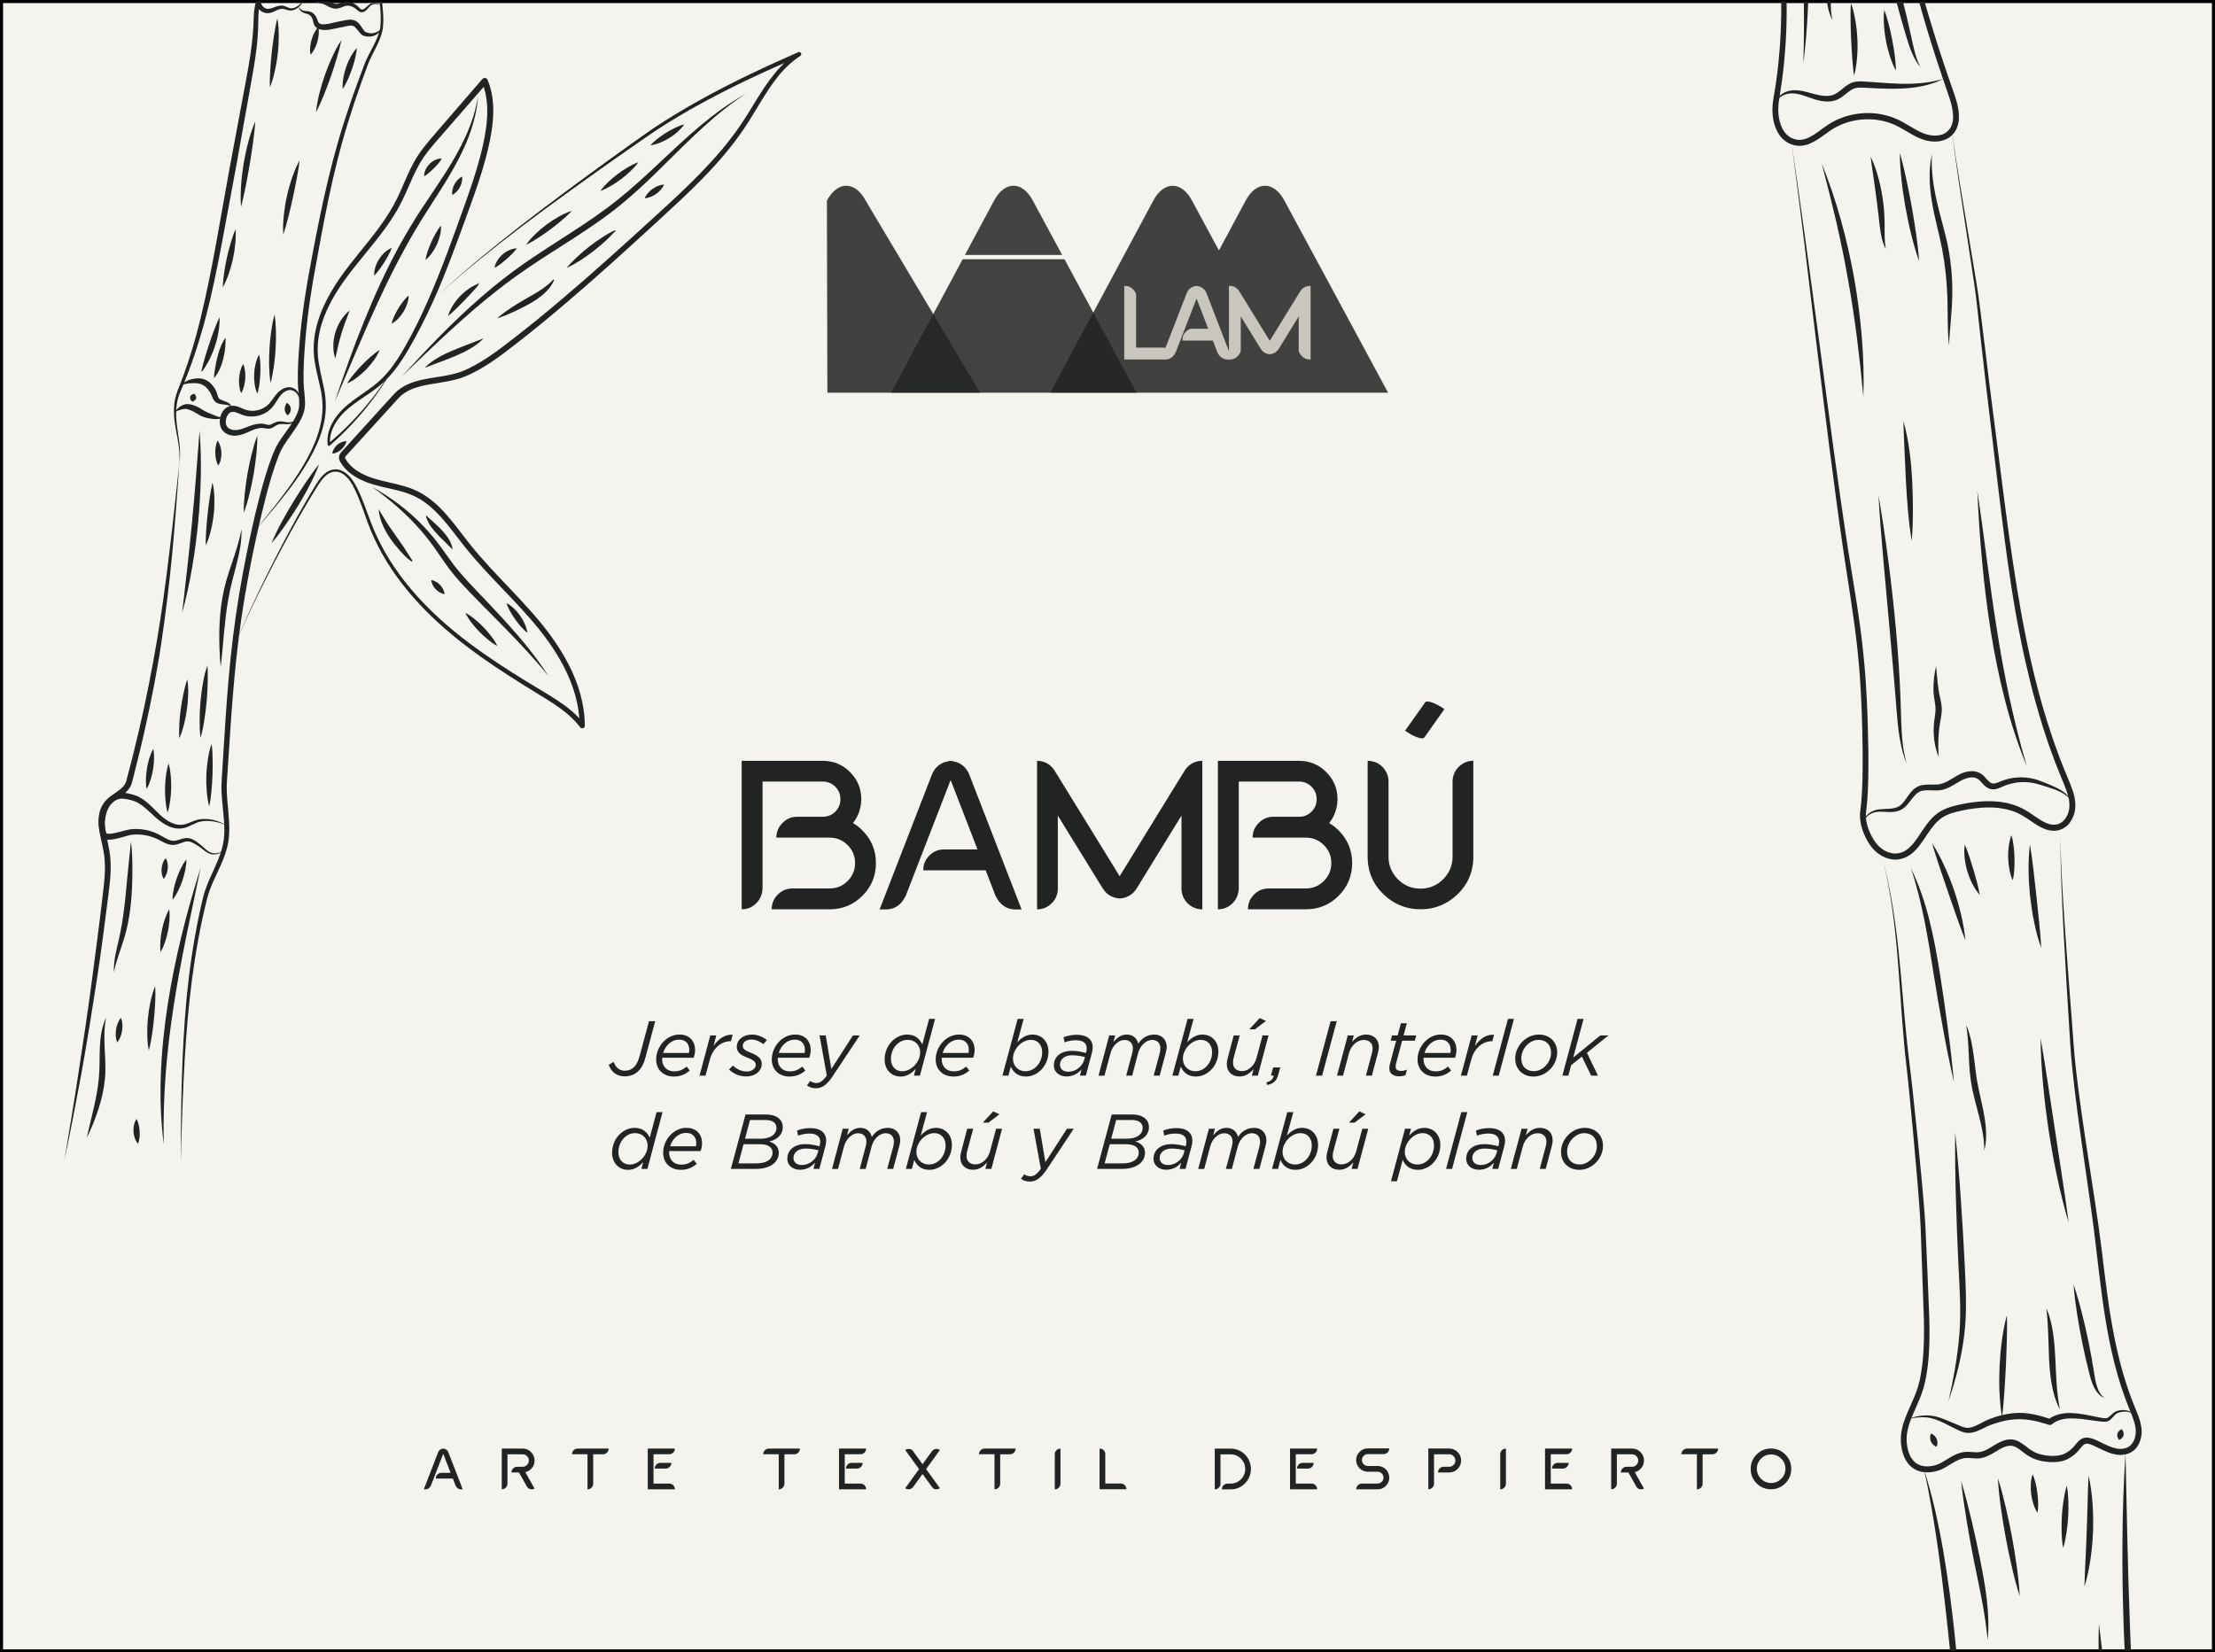 <svg xmlns="http://www.w3.org/2000/svg" xmlns:xlink="http://www.w3.org/1999/xlink" id="Layer_1" x="0px" y="0px" viewBox="0 0 722.41 539.04" style="enable-background:new 0 0 722.41 539.04;" xml:space="preserve"><rect x="0" y="0" width="722.41" height="539.04" fill="#808080" stroke="none"/> <style type="text/css"> .st0{fill:#F4F3ED;stroke:#000000;stroke-miterlimit:10;} .st1{fill:#222323;} .st2{opacity:0.85;fill:#222323;} .st3{opacity:0.85;} .st4{fill:#C9C7BD;} .st5{clip-path:url(#SVGID_2_);} </style> <rect x="0.5" y="0.5" class="st0" width="721.41" height="538.04"></rect> <g> <path class="st1" d="M150.91,485.84h-0.55c-0.79,0-1.38-0.41-1.77-1.21l-0.89-2.29h-5.58c0-0.52,0.18-0.96,0.54-1.32 c0.36-0.36,0.8-0.55,1.31-0.55h2.99l-2.4-6.21l-4.02,10.37c-0.4,0.8-0.98,1.21-1.76,1.21h-0.56l4.67-12.07 c0.21-0.52,0.57-0.88,1.06-1.08l0.51-0.14l0.1,0.01l0.1-0.01l0.51,0.14c0.5,0.2,0.85,0.56,1.06,1.08L150.91,485.84z"></path> <path class="st1" d="M172.7,485.71c-0.32-0.09-0.62-0.37-0.89-0.82l-2.54-4.54h-2.46c0-0.51,0.18-0.95,0.54-1.31 c0.36-0.36,0.8-0.55,1.32-0.55h1.77c0.56,0,1.03-0.19,1.43-0.59c0.4-0.4,0.6-0.89,0.6-1.45c0-0.56-0.2-1.03-0.6-1.43 c-0.4-0.4-0.87-0.6-1.43-0.6h-4.93v9.56c0,0.51-0.18,0.95-0.55,1.31c-0.36,0.36-0.8,0.55-1.31,0.55v-13.29h6.8 c1.07,0,1.99,0.38,2.75,1.15c0.77,0.77,1.15,1.68,1.15,2.75c0,1.08-0.38,2-1.15,2.76c-0.52,0.51-1.14,0.86-1.87,1.03l3.01,5.36 c-0.3,0.16-0.61,0.24-0.91,0.24C173.27,485.84,173.03,485.8,172.7,485.71z"></path> <path class="st1" d="M191.6,474.41h-5.05c0-0.51,0.19-0.95,0.54-1.31c0.36-0.36,0.8-0.54,1.32-0.54h10.11 c0,0.51-0.19,0.95-0.55,1.31c-0.36,0.36-0.8,0.55-1.31,0.55h-3.19v9.56c0,0.52-0.19,0.96-0.54,1.32c-0.36,0.36-0.8,0.55-1.32,0.55 V474.41z"></path> <path class="st1" d="M211.34,485.84h-0.07v-13.29h8.84c0,0.51-0.19,0.95-0.54,1.31c-0.36,0.36-0.8,0.55-1.31,0.55h-5.12v9.56h5.12 c0.51,0,0.95,0.19,1.31,0.55c0.36,0.36,0.54,0.8,0.54,1.32H211.34z M213.55,479.07c0-0.52,0.18-0.96,0.54-1.32 c0.36-0.36,0.8-0.54,1.31-0.54h3.57c0,0.52-0.19,0.96-0.54,1.32c-0.36,0.36-0.8,0.55-1.31,0.55H213.55z"></path> <path class="st1" d="M253.97,474.41h-5.05c0-0.51,0.19-0.95,0.54-1.31c0.36-0.36,0.8-0.54,1.32-0.54h10.11 c0,0.51-0.19,0.95-0.55,1.31c-0.36,0.36-0.8,0.55-1.31,0.55h-3.19v9.56c0,0.52-0.19,0.96-0.54,1.32c-0.36,0.36-0.8,0.55-1.32,0.55 V474.41z"></path> <path class="st1" d="M273.71,485.84h-0.07v-13.29h8.84c0,0.51-0.19,0.95-0.54,1.31c-0.36,0.36-0.8,0.55-1.31,0.55h-5.12v9.56h5.12 c0.51,0,0.95,0.19,1.31,0.55c0.36,0.36,0.54,0.8,0.54,1.32H273.71z M275.92,479.07c0-0.52,0.18-0.96,0.54-1.32 c0.36-0.36,0.8-0.54,1.31-0.54h3.57c0,0.52-0.19,0.96-0.54,1.32c-0.36,0.36-0.8,0.55-1.31,0.55H275.92z"></path> <path class="st1" d="M304.86,485.77c-0.29-0.05-0.59-0.29-0.91-0.7l-3.07-4.23l-3.06,4.23c-0.4,0.51-0.9,0.77-1.5,0.77 c-0.38,0-0.75-0.12-1.09-0.35l4.51-6.23l-4.51-6.24c0.34-0.23,0.71-0.35,1.09-0.35c0.1,0,0.3,0.03,0.58,0.07 c0.3,0.05,0.6,0.28,0.92,0.69l3.06,4.23l3.07-4.23c0.4-0.51,0.9-0.77,1.51-0.77c0.38,0,0.75,0.12,1.09,0.35l-4.51,6.24l4.51,6.23 c-0.34,0.23-0.71,0.35-1.09,0.35C305.35,485.84,305.15,485.82,304.86,485.77z"></path> <path class="st1" d="M324.34,474.41h-5.05c0-0.51,0.19-0.95,0.54-1.31c0.36-0.36,0.8-0.54,1.32-0.54h10.11 c0,0.51-0.19,0.95-0.55,1.31c-0.36,0.36-0.8,0.55-1.31,0.55h-3.19v9.56c0,0.52-0.19,0.96-0.54,1.32c-0.36,0.36-0.8,0.55-1.32,0.55 V474.41z"></path> <path class="st1" d="M344.01,474.42c0-0.52,0.19-0.96,0.54-1.32c0.36-0.36,0.8-0.54,1.32-0.54v11.43c0,0.51-0.18,0.95-0.55,1.31 c-0.36,0.36-0.8,0.55-1.31,0.55V474.42z"></path> <path class="st1" d="M358.62,485.84v-13.29c0.52,0,0.96,0.18,1.32,0.54c0.36,0.36,0.54,0.8,0.54,1.32v9.55h5.03 c0.52,0,0.96,0.19,1.32,0.55c0.36,0.36,0.55,0.8,0.55,1.32H358.62z"></path> <path class="st1" d="M398.51,485.84c0-0.51,0.19-0.95,0.55-1.31c0.36-0.37,0.8-0.55,1.32-0.55h0.97c1.32,0,2.44-0.46,3.37-1.39 c0.93-0.93,1.4-2.06,1.4-3.38c0-1.32-0.47-2.44-1.4-3.37c-0.93-0.93-2.05-1.4-3.37-1.4h-3.3v9.55c0,0.52-0.18,0.96-0.54,1.32 c-0.36,0.36-0.8,0.55-1.32,0.55v-13.29h5.16c1.79,0,3.32,0.61,4.57,1.83c1.27,1.21,1.95,2.73,2.06,4.55l0.01,0.27l-0.01,0.26 c-0.1,1.77-0.75,3.25-1.94,4.43c-1.29,1.3-2.85,1.95-4.69,1.95H398.51z"></path> <path class="st1" d="M420.81,485.84h-0.07v-13.29h8.84c0,0.51-0.19,0.95-0.54,1.31c-0.36,0.36-0.8,0.55-1.31,0.55h-5.12v9.56h5.12 c0.51,0,0.95,0.19,1.31,0.55c0.36,0.36,0.54,0.8,0.54,1.32H420.81z M423.02,479.07c0-0.52,0.18-0.96,0.54-1.32 c0.36-0.36,0.8-0.54,1.31-0.54h3.57c0,0.52-0.19,0.96-0.54,1.32c-0.36,0.36-0.8,0.55-1.31,0.55H423.02z"></path> <path class="st1" d="M442.32,485.84c0-0.51,0.19-0.95,0.54-1.31c0.36-0.36,0.8-0.55,1.32-0.55h5.06c0.49,0,0.92-0.16,1.3-0.48 c0.45-0.38,0.68-0.86,0.68-1.44c0-0.55-0.19-1.01-0.56-1.39c-0.38-0.38-0.83-0.57-1.37-0.57h-3.41c-1.34-0.13-2.36-0.75-3.04-1.86 c-0.35-0.58-0.53-1.23-0.53-1.93c0-1.06,0.37-1.96,1.12-2.69c0.74-0.75,1.64-1.12,2.68-1.12h6.98c0,0.52-0.19,0.96-0.54,1.32 c-0.36,0.36-0.8,0.55-1.31,0.55h-5.12c-0.53,0-0.99,0.19-1.37,0.57c-0.38,0.38-0.56,0.83-0.56,1.37c0,0.51,0.17,0.94,0.51,1.3 c0.38,0.42,0.86,0.63,1.42,0.63h3.39c1.35,0.11,2.37,0.73,3.06,1.86v0.01c0.35,0.58,0.53,1.23,0.53,1.93 c0,0.71-0.18,1.36-0.53,1.94c-0.79,1.24-1.88,1.86-3.27,1.86H442.32z"></path> <path class="st1" d="M465.84,472.54h6.8c1.07,0,1.99,0.38,2.75,1.15c0.77,0.77,1.15,1.68,1.15,2.76c0,1.07-0.38,1.99-1.15,2.75 c-0.76,0.77-1.67,1.15-2.75,1.15H469c0-0.52,0.18-0.96,0.54-1.32c0.36-0.36,0.8-0.54,1.32-0.54h1.77c0.56,0,1.03-0.19,1.43-0.59 c0.4-0.4,0.6-0.88,0.6-1.44c0-0.56-0.2-1.04-0.6-1.44c-0.4-0.4-0.87-0.6-1.43-0.6h-4.93v9.56c0,0.51-0.18,0.95-0.55,1.32 c-0.36,0.36-0.8,0.55-1.31,0.55V472.54z"></path> <path class="st1" d="M489.29,474.42c0-0.52,0.19-0.96,0.54-1.32c0.36-0.36,0.8-0.54,1.32-0.54v11.43c0,0.51-0.18,0.95-0.55,1.31 c-0.36,0.36-0.8,0.55-1.31,0.55V474.42z"></path> <path class="st1" d="M503.97,485.84h-0.07v-13.29h8.84c0,0.51-0.19,0.95-0.54,1.31c-0.36,0.36-0.8,0.55-1.31,0.55h-5.12v9.56h5.12 c0.51,0,0.95,0.19,1.31,0.55c0.36,0.36,0.54,0.8,0.54,1.32H503.97z M506.18,479.07c0-0.52,0.18-0.96,0.54-1.32 c0.36-0.36,0.8-0.54,1.31-0.54h3.57c0,0.52-0.19,0.96-0.54,1.32c-0.36,0.36-0.8,0.55-1.31,0.55H506.18z"></path> <path class="st1" d="M534.53,485.71c-0.32-0.09-0.62-0.37-0.89-0.82l-2.54-4.54h-2.46c0-0.51,0.18-0.95,0.54-1.31 c0.36-0.36,0.8-0.55,1.32-0.55h1.77c0.56,0,1.03-0.19,1.43-0.59c0.4-0.4,0.6-0.89,0.6-1.45c0-0.56-0.2-1.03-0.6-1.43 c-0.4-0.4-0.87-0.6-1.43-0.6h-4.93v9.56c0,0.51-0.18,0.95-0.55,1.31c-0.36,0.36-0.8,0.55-1.31,0.55v-13.29h6.8 c1.07,0,1.99,0.38,2.75,1.15c0.77,0.77,1.15,1.68,1.15,2.75c0,1.08-0.38,2-1.15,2.76c-0.52,0.51-1.14,0.86-1.87,1.03l3.01,5.36 c-0.3,0.16-0.61,0.24-0.91,0.24C535.11,485.84,534.86,485.8,534.53,485.71z"></path> <path class="st1" d="M553.43,474.41h-5.05c0-0.51,0.19-0.95,0.54-1.31c0.36-0.36,0.8-0.54,1.32-0.54h10.11 c0,0.51-0.19,0.95-0.55,1.31c-0.36,0.36-0.8,0.55-1.31,0.55h-3.19v9.56c0,0.52-0.19,0.96-0.54,1.32c-0.36,0.36-0.8,0.55-1.32,0.55 V474.41z"></path> <path class="st1" d="M572.91,483.9c-1.28-1.29-1.93-2.85-1.93-4.68c0-1.88,0.65-3.46,1.93-4.74c1.29-1.29,2.86-1.94,4.68-1.94 c1.82,0,3.38,0.65,4.67,1.94c1.29,1.28,1.94,2.85,1.94,4.67c0,1.88-0.65,3.46-1.94,4.75c-1.28,1.28-2.85,1.93-4.67,1.93 C575.76,485.84,574.2,485.19,572.91,483.9z M580.94,482.42c0.91-0.91,1.37-2,1.37-3.29c0-1.28-0.45-2.38-1.37-3.29 c-0.91-0.91-2.01-1.37-3.29-1.37s-2.38,0.45-3.3,1.37c-0.91,0.91-1.36,2-1.36,3.29c0,1.28,0.45,2.37,1.36,3.29 c0.91,0.91,2.01,1.36,3.3,1.36S580.02,483.32,580.94,482.42z"></path> </g> <g> <path class="st2" d="M282.3,65.4c-1.67-3.1-3.91-4.81-6.3-4.81c0,0-0.01,0-0.01,0c-2.39,0.01-4.63,1.73-6.3,4.84l0.15,62.67h13.36 h0.74h35.72L282.3,65.4z"></path> <g class="st3"> <polygon class="st1" points="354.18,97.54 354.18,97.54 347.18,84.58 313.96,84.58 290.63,128.1 337.73,128.1 338.47,128.1 370.67,128.1 "></polygon> <path class="st1" d="M346.42,83.17l-9.59-17.77c-1.67-3.1-3.91-4.81-6.3-4.81c0,0-0.01,0-0.01,0c-2.39,0.01-4.63,1.73-6.3,4.84 l-9.51,17.74H346.42z"></path> </g> <path class="st2" d="M436.23,97.54L436.23,97.54L418.88,65.4c-1.67-3.1-3.91-4.81-6.3-4.81c0,0-0.01,0-0.01,0 c-2.39,0.01-4.63,1.73-6.3,4.84l-8.72,16.27l-8.8-16.29c-1.67-3.1-3.91-4.81-6.3-4.81c0,0-0.01,0-0.01,0 c-2.39,0.01-4.63,1.73-6.3,4.84l-33.59,62.67h30.13h16.97h0.74h29.38h0.74h2.08h30.13L436.23,97.54z"></path> <g> <polygon class="st4" points="419.98,93.75 419.95,93.75 419.98,93.8 "></polygon> <path class="st4" d="M424.63,94.31c-0.25,0.25-0.47,0.56-0.65,0.91c-0.03,0.02-0.06,0.05-0.08,0.08l-9.77,15.88l-9.78-15.88 c-0.01-0.02-0.03-0.04-0.05-0.06c-0.17-0.35-0.4-0.66-0.68-0.94c-0.76-0.76-1.71-1.11-2.81-1.04l0,21.29l-7.34-18.95 c-0.4-0.98-1.09-1.68-2.03-2.06c-0.01,0-0.02-0.01-0.03-0.01l-0.9-0.24c-0.03-0.01-0.07-0.01-0.1-0.01l-0.15,0.01l-0.15-0.01 c-0.03,0-0.07,0-0.1,0.01l-0.9,0.24c-0.01,0-0.02,0.01-0.04,0.01c-0.95,0.39-1.63,1.09-2.03,2.07l-6.94,17.91 c-0.32-0.09-0.65-0.13-1-0.13h-8.57l0-17.19c0-0.22-0.05-0.44-0.15-0.63c-0.85-1.63-2.12-2.4-3.72-2.29v23.98h12.32 c0.03,0.01,0.06,0.02,0.09,0.02h0.99c0.12,0,0.23-0.01,0.34-0.02h0.02c0,0,0,0,0,0c1.31-0.12,2.32-0.88,3.02-2.3l6.81-17.57 l3.81,9.85l-5.48,0c-0.22,0-0.44,0.05-0.63,0.15c-1.63,0.85-2.4,2.12-2.3,3.72l9.92,0l1.5,3.88c0.75,1.52,1.89,2.29,3.39,2.29 h0.98c0.06,0,0.12-0.02,0.16-0.05c1.21-0.16,2.2-0.9,2.9-2.23c0.11-0.22,0.17-0.46,0.17-0.71v-11.07l6.56,10.64 c0.29,0.44,0.6,0.78,0.94,1.02c0.59,0.41,1.24,0.64,1.94,0.67c0.01,0,0.02,0,0.03,0c0.69-0.03,1.34-0.26,1.93-0.67 c0.36-0.26,0.68-0.6,0.96-1.03l6.54-10.64l0,11.12c0,0.22,0.05,0.44,0.15,0.63c0.85,1.62,2.12,2.4,3.72,2.29l0-23.97 C426.34,93.2,425.39,93.55,424.63,94.31z"></path> </g> </g> <g> <path class="st1" d="M198.54,347.36l1.6-0.94c0.74,1.9,1.85,2.87,3.7,2.87c1.19,0,2.18-0.43,2.99-1.22 c0.81-0.84,1.34-1.95,1.85-3.83l2.99-11.11h2.03l-3.09,11.49c-0.58,2.23-1.24,3.63-2.41,4.79c-1.14,1.14-2.74,1.72-4.39,1.72 C201.02,351.14,199.3,349.54,198.54,347.36z"></path> <path class="st1" d="M215.96,345.54c0,2.38,1.52,3.96,3.96,3.96c1.7,0,2.84-0.58,4.03-1.55l1.01,1.29 c-1.29,1.09-2.84,1.95-5.15,1.95c-3.47,0-5.81-2.26-5.81-5.58c0-4.01,3.25-8.12,7.63-8.12c3.32,0,5.07,2.28,5.07,5.02 c0,0.89-0.18,1.75-0.48,2.56h-10.25C215.96,345.23,215.96,345.39,215.96,345.54z M224.71,343.51c0.05-0.25,0.1-0.56,0.1-0.99 c0-1.8-1.01-3.37-3.27-3.37c-2.59,0-4.54,1.95-5.27,4.36H224.71z"></path> <path class="st1" d="M231.66,337.78h1.95l-0.89,3.42c1.6-2.28,3.63-3.8,6.24-3.65l-0.56,2.11h-0.13c-2.87,0-5.73,2.1-6.77,6.06 l-1.4,5.17h-1.95L231.66,337.78z"></path> <path class="st1" d="M237.77,348.88l1.27-1.27c1.42,1.37,2.99,1.93,4.56,1.93c1.5,0,2.89-0.86,2.89-2.18c0-0.86-0.58-1.5-2.49-2.23 c-2.36-0.91-3.7-1.78-3.7-3.6c0-2.23,1.93-4.03,4.97-4.03c1.93,0,3.75,0.86,4.84,1.8l-1.14,1.34c-1.09-0.89-2.46-1.52-3.88-1.52 c-1.85,0-2.84,0.99-2.84,2.08c0,0.86,0.53,1.42,2.61,2.23c2.36,0.96,3.58,1.9,3.58,3.6c0,2.43-2.23,4.13-5.02,4.13 C241.4,351.17,239.29,350.41,237.77,348.88z"></path> <path class="st1" d="M253.67,345.54c0,2.38,1.52,3.96,3.96,3.96c1.7,0,2.84-0.58,4.03-1.55l1.01,1.29 c-1.29,1.09-2.84,1.95-5.15,1.95c-3.47,0-5.81-2.26-5.81-5.58c0-4.01,3.25-8.12,7.63-8.12c3.32,0,5.07,2.28,5.07,5.02 c0,0.89-0.18,1.75-0.48,2.56H253.7C253.67,345.23,253.67,345.39,253.67,345.54z M262.42,343.51c0.05-0.25,0.1-0.56,0.1-0.99 c0-1.8-1.01-3.37-3.27-3.37c-2.59,0-4.54,1.95-5.27,4.36H262.42z"></path> <path class="st1" d="M263.18,354.11l1.06-1.47c0.48,0.38,1.37,0.66,2,0.66c1.12,0,2.1-0.58,3.42-2.43l-2.38-13.09h2.03l1.83,10.93 l7.05-10.93h2.21l-8.98,13.54c-1.85,2.71-3.42,3.7-5.38,3.7C264.93,355.02,264.02,354.69,263.18,354.11z"></path> <path class="st1" d="M288.52,345.64c0-4.64,3.52-8.14,7.35-8.14c2.69,0,4.21,1.52,4.92,3.25l2.23-8.37h1.95l-4.95,18.51h-1.95 l0.58-2.23c-1.24,1.42-2.84,2.54-4.95,2.54C290.75,351.19,288.52,348.96,288.52,345.64z M300.11,343.28c0-2.28-1.65-4.06-4.06-4.06 c-3.12,0-5.48,2.89-5.48,6.24c0,2.43,1.52,4.01,3.7,4.01C297.19,349.47,300.11,346.5,300.11,343.28z"></path> <path class="st1" d="M307.13,345.54c0,2.38,1.52,3.96,3.96,3.96c1.7,0,2.84-0.58,4.03-1.55l1.01,1.29 c-1.29,1.09-2.84,1.95-5.15,1.95c-3.47,0-5.81-2.26-5.81-5.58c0-4.01,3.25-8.12,7.63-8.12c3.32,0,5.07,2.28,5.07,5.02 c0,0.89-0.18,1.75-0.48,2.56h-10.25C307.13,345.23,307.13,345.39,307.13,345.54z M315.88,343.51c0.05-0.25,0.1-0.56,0.1-0.99 c0-1.8-1.01-3.37-3.27-3.37c-2.59,0-4.54,1.95-5.27,4.36H315.88z"></path> <path class="st1" d="M329.68,347.95l-0.79,2.94h-1.95l4.97-18.51h1.95l-2.08,7.66c1.27-1.42,2.87-2.54,4.97-2.54 c2.97,0,5.2,2.21,5.2,5.55c0,4.64-3.52,8.14-7.35,8.14C331.91,351.19,330.42,349.67,329.68,347.95z M339.9,343.23 c0-2.43-1.5-4.01-3.7-4.01c-2.92,0-5.83,2.97-5.83,6.16c0,2.28,1.65,4.08,4.06,4.08C337.54,349.47,339.9,346.58,339.9,343.23z"></path> <path class="st1" d="M343.71,347.54c0-2.94,2.46-4.74,5.83-4.74c1.75,0,3.4,0.36,4.64,0.71l0.1-0.35c0.1-0.36,0.15-0.81,0.15-1.17 c0-1.67-1.17-2.64-3.52-2.64c-1.39,0-2.54,0.25-3.7,0.68l-0.35-1.65c1.32-0.51,2.66-0.81,4.36-0.81c3.3,0,5.15,1.55,5.15,4.08 c0,0.53-0.1,1.19-0.25,1.8l-1.98,7.43h-1.93l0.53-2.05c-1.19,1.39-2.82,2.33-4.89,2.33C345.63,351.17,343.71,349.87,343.71,347.54z M353.6,345.74l0.25-0.91c-1.14-0.3-2.61-0.58-4.24-0.58c-2.31,0-3.91,1.27-3.91,3.07c0,1.4,1.06,2.31,2.76,2.31 C350.68,349.62,352.96,348.05,353.6,345.74z"></path> <path class="st1" d="M361.76,337.78h1.95l-0.56,2.13c1.19-1.34,2.43-2.41,4.36-2.41c2.21,0,3.37,1.45,3.73,2.97 c1.17-1.8,2.94-2.97,5.27-2.97c2.36,0,4.01,1.62,4.01,4.06c0,0.61-0.2,1.34-0.35,2.03l-1.95,7.3h-1.95l2-7.43 c0.1-0.43,0.18-1.04,0.18-1.47c0-1.7-1.01-2.74-2.71-2.74c-1.93,0-3.88,1.8-4.54,4.24l-1.95,7.41h-1.95l1.98-7.43 c0.13-0.43,0.2-1.04,0.2-1.47c0-1.7-1.04-2.74-2.74-2.74c-1.93,0-3.88,1.8-4.54,4.24l-1.98,7.41h-1.95L361.76,337.78z"></path> <path class="st1" d="M385.1,347.95l-0.79,2.94h-1.95l4.97-18.51h1.95l-2.08,7.66c1.27-1.42,2.87-2.54,4.97-2.54 c2.97,0,5.2,2.21,5.2,5.55c0,4.64-3.52,8.14-7.35,8.14C387.33,351.19,385.83,349.67,385.1,347.95z M395.32,343.23 c0-2.43-1.5-4.01-3.7-4.01c-2.92,0-5.83,2.97-5.83,6.16c0,2.28,1.65,4.08,4.06,4.08C392.96,349.47,395.32,346.58,395.32,343.23z"></path> <path class="st1" d="M400.11,347.11c0-0.61,0.15-1.34,0.33-2.03l1.93-7.3h1.95l-2,7.43c-0.1,0.43-0.18,1.04-0.18,1.47 c0,1.72,1.12,2.74,2.92,2.74c2.03,0,4.08-1.75,4.74-4.26l1.98-7.38h1.95l-3.5,13.11h-1.95l0.58-2.13 c-1.19,1.34-2.59,2.41-4.59,2.41C401.76,351.17,400.11,349.6,400.11,347.11z M410.84,332.12l2.03,0.94l-3.6,2.74h-1.83 L410.84,332.12z"></path> <path class="st1" d="M413.05,353.09c1.47-0.38,2.18-1.12,2.38-2.21h-0.94l0.74-2.66h2.31l-0.61,2.28 c-0.61,2.21-1.65,3.07-3.68,3.45L413.05,353.09z"></path> <path class="st1" d="M433.97,333.14h2l-4.77,17.75h-2L433.97,333.14z"></path> <path class="st1" d="M439.57,337.78h1.95l-0.56,2.13c1.19-1.34,2.56-2.41,4.56-2.41c2.54,0,4.18,1.57,4.18,4.06 c0,0.61-0.15,1.34-0.33,2.03l-1.93,7.3h-1.95l1.98-7.43c0.13-0.43,0.2-1.04,0.2-1.47c0-1.72-1.12-2.74-2.94-2.74 c-2.03,0-4.06,1.75-4.74,4.24l-1.98,7.41h-1.95L439.57,337.78z"></path> <path class="st1" d="M453.12,348.53c0-0.46,0.08-0.96,0.18-1.37l2.05-7.66h-1.8l0.46-1.72h1.83l1.06-3.96h1.93l-1.06,3.96h4.13 l-0.46,1.72h-4.13l-2.03,7.56c-0.05,0.3-0.1,0.68-0.1,0.96c0,0.91,0.69,1.34,1.8,1.34c0.58,0,1.19-0.13,1.9-0.41l-0.48,1.78 c-0.68,0.28-1.32,0.38-2.08,0.38C454.44,351.12,453.12,350.23,453.12,348.53z"></path> <path class="st1" d="M464.28,345.54c0,2.38,1.52,3.96,3.96,3.96c1.7,0,2.84-0.58,4.03-1.55l1.01,1.29 c-1.29,1.09-2.84,1.95-5.15,1.95c-3.47,0-5.81-2.26-5.81-5.58c0-4.01,3.25-8.12,7.63-8.12c3.32,0,5.07,2.28,5.07,5.02 c0,0.89-0.18,1.75-0.48,2.56H464.3C464.28,345.23,464.28,345.39,464.28,345.54z M473.03,343.51c0.05-0.25,0.1-0.56,0.1-0.99 c0-1.8-1.01-3.37-3.27-3.37c-2.59,0-4.54,1.95-5.27,4.36H473.03z"></path> <path class="st1" d="M479.98,337.78h1.95l-0.89,3.42c1.6-2.28,3.63-3.8,6.24-3.65l-0.56,2.11h-0.13c-2.87,0-5.73,2.1-6.77,6.06 l-1.4,5.17h-1.95L479.98,337.78z"></path> <path class="st1" d="M491.82,332.38h1.95l-4.97,18.51h-1.95L491.82,332.38z"></path> <path class="st1" d="M494.18,345.31c0-4.08,3.52-7.81,7.71-7.81c3.6,0,5.98,2.46,5.98,5.86c0,4.18-3.63,7.84-7.73,7.84 C496.54,351.19,494.18,348.71,494.18,345.31z M505.87,343.43c0-2.66-1.67-4.21-4.11-4.21c-3.02,0-5.6,2.99-5.6,6.04 c0,2.66,1.67,4.18,4.11,4.18C503.21,349.44,505.87,346.55,505.87,343.43z"></path> <path class="st1" d="M514.52,332.38h1.95l-3.37,12.6l8.83-7.2h2.66l-7.02,5.66l3.6,7.46h-2.21l-3.04-6.21l-3.5,2.79l-0.91,3.42 h-1.95L514.52,332.38z"></path> <path class="st1" d="M199.63,376.07c0-4.64,3.52-8.14,7.35-8.14c2.69,0,4.21,1.52,4.92,3.25l2.23-8.37h1.95l-4.94,18.51h-1.95 l0.58-2.23c-1.24,1.42-2.84,2.54-4.95,2.54C201.86,381.63,199.63,379.4,199.63,376.07z M211.22,373.71c0-2.28-1.65-4.06-4.06-4.06 c-3.12,0-5.48,2.89-5.48,6.24c0,2.43,1.52,4.01,3.7,4.01C208.3,379.9,211.22,376.94,211.22,373.71z"></path> <path class="st1" d="M218.24,375.97c0,2.38,1.52,3.96,3.96,3.96c1.7,0,2.84-0.58,4.03-1.55l1.01,1.29 c-1.29,1.09-2.84,1.95-5.15,1.95c-3.47,0-5.81-2.26-5.81-5.58c0-4.01,3.25-8.12,7.63-8.12c3.32,0,5.07,2.28,5.07,5.02 c0,0.89-0.18,1.75-0.48,2.56h-10.25C218.24,375.67,218.24,375.82,218.24,375.97z M226.99,373.94c0.05-0.25,0.1-0.56,0.1-0.99 c0-1.8-1.01-3.37-3.27-3.37c-2.59,0-4.54,1.95-5.27,4.36H226.99z"></path> <path class="st1" d="M243.15,363.57h6.64c3.47,0,5.5,1.62,5.5,4.13c0,2.54-1.93,4.16-4.44,4.67c1.75,0.53,3.15,1.67,3.15,3.68 c0,3.07-2.79,5.27-7.46,5.27h-8.17L243.15,363.57z M246.77,379.52c3.2,0,5.2-1.34,5.2-3.55c0-1.8-1.7-2.71-4.08-2.71h-5.38 l-1.67,6.26H246.77z M248.04,371.48c3.17,0,5.2-1.39,5.2-3.53c0-1.67-1.32-2.59-3.63-2.59h-5l-1.62,6.11H248.04z"></path> <path class="st1" d="M256.79,377.98c0-2.94,2.46-4.74,5.83-4.74c1.75,0,3.4,0.36,4.64,0.71l0.1-0.35c0.1-0.36,0.15-0.81,0.15-1.17 c0-1.67-1.17-2.64-3.52-2.64c-1.4,0-2.54,0.25-3.7,0.68l-0.35-1.65c1.32-0.51,2.66-0.81,4.36-0.81c3.3,0,5.15,1.55,5.15,4.08 c0,0.53-0.1,1.19-0.25,1.8l-1.98,7.43h-1.93l0.53-2.05c-1.19,1.39-2.81,2.33-4.89,2.33C258.72,381.6,256.79,380.31,256.79,377.98z M266.68,376.17l0.25-0.91c-1.14-0.3-2.61-0.58-4.24-0.58c-2.31,0-3.91,1.27-3.91,3.07c0,1.4,1.06,2.31,2.76,2.31 C263.77,380.06,266.05,378.48,266.68,376.17z"></path> <path class="st1" d="M274.85,368.21h1.95l-0.56,2.13c1.19-1.34,2.43-2.41,4.36-2.41c2.21,0,3.37,1.45,3.73,2.97 c1.17-1.8,2.94-2.97,5.27-2.97c2.36,0,4.01,1.62,4.01,4.06c0,0.61-0.2,1.34-0.35,2.03l-1.95,7.3h-1.95l2-7.43 c0.1-0.43,0.18-1.04,0.18-1.47c0-1.7-1.01-2.74-2.71-2.74c-1.93,0-3.88,1.8-4.54,4.24l-1.95,7.41h-1.95l1.98-7.43 c0.13-0.43,0.2-1.04,0.2-1.47c0-1.7-1.04-2.74-2.74-2.74c-1.93,0-3.88,1.8-4.54,4.24l-1.98,7.41h-1.95L274.85,368.21z"></path> <path class="st1" d="M298.18,378.38l-0.79,2.94h-1.95l4.97-18.51h1.95l-2.08,7.66c1.27-1.42,2.87-2.54,4.97-2.54 c2.97,0,5.2,2.21,5.2,5.55c0,4.64-3.52,8.14-7.35,8.14C300.41,381.63,298.92,380.11,298.18,378.38z M308.4,373.66 c0-2.43-1.5-4.01-3.7-4.01c-2.92,0-5.83,2.97-5.83,6.16c0,2.28,1.65,4.08,4.06,4.08C306.04,379.9,308.4,377.01,308.4,373.66z"></path> <path class="st1" d="M313.2,377.54c0-0.61,0.15-1.34,0.33-2.03l1.93-7.3h1.95l-2,7.43c-0.1,0.43-0.18,1.04-0.18,1.47 c0,1.72,1.12,2.74,2.92,2.74c2.03,0,4.08-1.75,4.74-4.26l1.98-7.38h1.95l-3.5,13.11h-1.95l0.58-2.13 c-1.19,1.34-2.59,2.41-4.59,2.41C314.85,381.6,313.2,380.03,313.2,377.54z M323.92,362.56l2.03,0.94l-3.6,2.74h-1.83L323.92,362.56 z"></path> <path class="st1" d="M332.98,384.54l1.06-1.47c0.48,0.38,1.37,0.66,2,0.66c1.12,0,2.1-0.58,3.42-2.43l-2.38-13.09h2.03l1.83,10.93 l7.05-10.93h2.21l-8.98,13.54c-1.85,2.71-3.42,3.7-5.38,3.7C334.73,385.46,333.82,385.13,332.98,384.54z"></path> <path class="st1" d="M362.58,363.57h6.64c3.47,0,5.5,1.62,5.5,4.13c0,2.54-1.93,4.16-4.44,4.67c1.75,0.53,3.15,1.67,3.15,3.68 c0,3.07-2.79,5.27-7.46,5.27h-8.17L362.58,363.57z M366.2,379.52c3.2,0,5.2-1.34,5.2-3.55c0-1.8-1.7-2.71-4.08-2.71h-5.38 l-1.67,6.26H366.2z M367.47,371.48c3.17,0,5.2-1.39,5.2-3.53c0-1.67-1.32-2.59-3.63-2.59h-5l-1.62,6.11H367.47z"></path> <path class="st1" d="M376.22,377.98c0-2.94,2.46-4.74,5.83-4.74c1.75,0,3.4,0.36,4.64,0.71l0.1-0.35c0.1-0.36,0.15-0.81,0.15-1.17 c0-1.67-1.17-2.64-3.52-2.64c-1.4,0-2.54,0.25-3.7,0.68l-0.35-1.65c1.32-0.51,2.66-0.81,4.36-0.81c3.3,0,5.15,1.55,5.15,4.08 c0,0.53-0.1,1.19-0.25,1.8l-1.98,7.43h-1.93l0.53-2.05c-1.19,1.39-2.81,2.33-4.89,2.33C378.15,381.6,376.22,380.31,376.22,377.98z M386.11,376.17l0.25-0.91c-1.14-0.3-2.61-0.58-4.24-0.58c-2.31,0-3.91,1.27-3.91,3.07c0,1.4,1.06,2.31,2.76,2.31 C383.2,380.06,385.48,378.48,386.11,376.17z"></path> <path class="st1" d="M394.28,368.21h1.95l-0.56,2.13c1.19-1.34,2.43-2.41,4.36-2.41c2.21,0,3.37,1.45,3.73,2.97 c1.17-1.8,2.94-2.97,5.27-2.97c2.36,0,4.01,1.62,4.01,4.06c0,0.61-0.2,1.34-0.35,2.03l-1.95,7.3h-1.95l2-7.43 c0.1-0.43,0.18-1.04,0.18-1.47c0-1.7-1.01-2.74-2.71-2.74c-1.93,0-3.88,1.8-4.54,4.24l-1.95,7.41h-1.95l1.98-7.43 c0.13-0.43,0.2-1.04,0.2-1.47c0-1.7-1.04-2.74-2.74-2.74c-1.93,0-3.88,1.8-4.54,4.24l-1.98,7.41h-1.95L394.28,368.21z"></path> <path class="st1" d="M417.61,378.38l-0.79,2.94h-1.95l4.97-18.51h1.95l-2.08,7.66c1.27-1.42,2.87-2.54,4.97-2.54 c2.97,0,5.2,2.21,5.2,5.55c0,4.64-3.52,8.14-7.35,8.14C419.84,381.63,418.35,380.11,417.61,378.38z M427.83,373.66 c0-2.43-1.5-4.01-3.7-4.01c-2.92,0-5.83,2.97-5.83,6.16c0,2.28,1.65,4.08,4.06,4.08C425.47,379.9,427.83,377.01,427.83,373.66z"></path> <path class="st1" d="M432.63,377.54c0-0.61,0.15-1.34,0.33-2.03l1.93-7.3h1.95l-2,7.43c-0.1,0.43-0.18,1.04-0.18,1.47 c0,1.72,1.12,2.74,2.92,2.74c2.03,0,4.08-1.75,4.74-4.26l1.98-7.38h1.95l-3.5,13.11h-1.95l0.58-2.13 c-1.19,1.34-2.59,2.41-4.59,2.41C434.27,381.6,432.63,380.03,432.63,377.54z M443.35,362.56l2.03,0.94l-3.6,2.74h-1.83 L443.35,362.56z"></path> <path class="st1" d="M458.24,368.21h1.95l-0.61,2.26c1.27-1.42,2.87-2.54,4.97-2.54c2.97,0,5.2,2.21,5.2,5.55 c0,4.64-3.52,8.14-7.35,8.14c-2.69,0-4.18-1.52-4.92-3.25l-1.88,7h-1.95L458.24,368.21z M467.7,373.66c0-2.43-1.5-4.01-3.7-4.01 c-2.92,0-5.83,2.97-5.83,6.16c0,2.28,1.65,4.08,4.06,4.08C465.34,379.9,467.7,377.01,467.7,373.66z"></path> <path class="st1" d="M476.6,362.81h1.95l-4.97,18.51h-1.95L476.6,362.81z"></path> <path class="st1" d="M478.2,377.98c0-2.94,2.46-4.74,5.83-4.74c1.75,0,3.4,0.36,4.64,0.71l0.1-0.35c0.1-0.36,0.15-0.81,0.15-1.17 c0-1.67-1.17-2.64-3.52-2.64c-1.4,0-2.54,0.25-3.7,0.68l-0.35-1.65c1.32-0.51,2.66-0.81,4.36-0.81c3.3,0,5.15,1.55,5.15,4.08 c0,0.53-0.1,1.19-0.25,1.8l-1.98,7.43h-1.93l0.53-2.05c-1.19,1.39-2.81,2.33-4.89,2.33C480.13,381.6,478.2,380.31,478.2,377.98z M488.09,376.17l0.25-0.91c-1.14-0.3-2.61-0.58-4.24-0.58c-2.31,0-3.91,1.27-3.91,3.07c0,1.4,1.06,2.31,2.76,2.31 C485.18,380.06,487.46,378.48,488.09,376.17z"></path> <path class="st1" d="M496.26,368.21h1.95l-0.56,2.13c1.19-1.34,2.56-2.41,4.56-2.41c2.54,0,4.18,1.57,4.18,4.06 c0,0.61-0.15,1.34-0.33,2.03l-1.93,7.3h-1.95l1.98-7.43c0.13-0.43,0.2-1.04,0.2-1.47c0-1.72-1.12-2.74-2.94-2.74 c-2.03,0-4.06,1.75-4.74,4.24l-1.98,7.41h-1.95L496.26,368.21z"></path> <path class="st1" d="M509.12,375.74c0-4.08,3.52-7.81,7.71-7.81c3.6,0,5.98,2.46,5.98,5.86c0,4.18-3.63,7.84-7.73,7.84 C511.48,381.63,509.12,379.14,509.12,375.74z M520.81,373.87c0-2.66-1.67-4.21-4.11-4.21c-3.02,0-5.6,2.99-5.6,6.04 c0,2.66,1.67,4.18,4.11,4.18C518.15,379.88,520.81,376.99,520.81,373.87z"></path> </g> <g> <g> <path class="st1" d="M251.69,296.64c0-1.89,0.67-3.5,1.99-4.82c1.31-1.31,2.93-1.99,4.78-1.99h12.13c2.29,0,4.25-0.81,5.86-2.43 s2.43-3.57,2.43-5.86s-0.81-4.25-2.43-5.86s-3.57-2.43-5.86-2.43h-17.38c0-1.85,0.67-3.47,1.99-4.78 c1.31-1.35,2.93-2.02,4.78-2.02h8.36c1.58,0,2.96-0.54,4.08-1.65c1.11-1.11,1.68-2.49,1.68-4.08s-0.57-2.96-1.68-4.08 c-1.11-1.11-2.49-1.68-4.08-1.68h-19.64v34.87c-0.07,1.92-0.74,3.54-2.06,4.85s-2.9,1.95-4.75,1.95V248.2h26.45 c3.47,0,6.44,1.21,8.89,3.67c2.46,2.46,3.67,5.39,3.67,8.86l-0.03,0.81c-0.2,2.66-1.11,4.99-2.7,6.97 c1.15,0.64,2.19,1.45,3.1,2.39c2.93,2.93,4.41,6.5,4.41,10.65c0,4.18-1.48,7.75-4.41,10.68c-2.93,2.93-6.5,4.41-10.68,4.41H251.69 z"></path> <path class="st1" d="M333.19,296.68h-2.02c-2.86,0-5.02-1.48-6.47-4.41l-3.23-8.36h-20.35c0-1.89,0.67-3.5,1.99-4.82 c1.31-1.31,2.93-1.99,4.78-1.99h10.92l-8.76-22.64l-14.66,37.8c-1.45,2.93-3.57,4.41-6.44,4.41h-2.06l17.05-44 c0.77-1.89,2.09-3.2,3.87-3.94l1.85-0.5l0.37,0.03l0.37-0.03l1.85,0.5c1.82,0.74,3.1,2.06,3.87,3.94L333.19,296.68z"></path> <path class="st1" d="M387.33,294.66c-1.31-1.31-1.99-2.93-1.99-4.78v-23.82l-14.66,23.82c-0.51,0.77-1.11,1.45-1.82,1.95 c-1.11,0.78-2.32,1.21-3.67,1.28c-1.35-0.07-2.59-0.51-3.71-1.28c-0.71-0.5-1.28-1.18-1.79-1.95l-14.69-23.82v23.82 c0,1.85-0.67,3.47-1.99,4.78c-1.31,1.31-2.93,1.99-4.78,1.99V248.2c1.85,0,3.47,0.67,4.78,1.99c0.57,0.57,1.04,1.25,1.38,1.99 l0.03-0.03l20.75,33.69l20.72-33.69l0.07,0.03c0.34-0.74,0.77-1.42,1.35-1.99c1.31-1.31,2.93-1.99,4.82-1.99v48.45 C390.26,296.64,388.65,295.97,387.33,294.66z M377.23,248.6h0.07v0.1L377.23,248.6z"></path> <path class="st1" d="M407.01,296.64c0-1.89,0.67-3.5,1.99-4.82c1.31-1.31,2.93-1.99,4.78-1.99h12.13c2.29,0,4.25-0.81,5.86-2.43 s2.43-3.57,2.43-5.86s-0.81-4.25-2.43-5.86s-3.57-2.43-5.86-2.43h-17.38c0-1.85,0.67-3.47,1.99-4.78 c1.31-1.35,2.93-2.02,4.78-2.02h8.36c1.58,0,2.96-0.54,4.08-1.65c1.11-1.11,1.68-2.49,1.68-4.08s-0.57-2.96-1.68-4.08 c-1.11-1.11-2.49-1.68-4.08-1.68h-19.64v34.87c-0.07,1.92-0.74,3.54-2.06,4.85s-2.9,1.95-4.75,1.95V248.2h26.45 c3.47,0,6.44,1.21,8.89,3.67c2.46,2.46,3.67,5.39,3.67,8.86l-0.03,0.81c-0.2,2.66-1.11,4.99-2.7,6.97 c1.15,0.64,2.19,1.45,3.1,2.39c2.93,2.93,4.41,6.5,4.41,10.65c0,4.18-1.48,7.75-4.41,10.68c-2.93,2.93-6.5,4.41-10.68,4.41H407.01 z"></path> <path class="st1" d="M452.86,293.14c-4.55-3.54-6.81-8.12-6.81-13.71V248.2c1.89,0,3.5,0.67,4.82,1.99 c1.31,1.31,1.99,2.93,1.99,4.82v24.43c0,2.86,1.01,5.32,3.03,7.38c2.06,2.05,4.51,3.07,7.41,3.07c2.86,0,5.32-1.01,7.38-3.07 s3.07-4.51,3.07-7.38V255c0-1.89,0.67-3.5,1.99-4.82c1.31-1.31,2.93-1.99,4.78-1.99v31.23c0,5.59-2.26,10.18-6.77,13.71 c-3.03,2.32-6.5,3.5-10.44,3.5S455.9,295.46,452.86,293.14z"></path> </g> <g> <path class="st1" d="M464.56,240.55c-0.3,0.42-1.07,0.41-2.28-0.01c-1.21-0.42-2.56-1.15-4.01-2.17l6.53-9.23 c0.29-0.41,1.06-0.4,2.3,0.04c1.21,0.42,2.56,1.15,3.98,2.15L464.56,240.55z"></path> </g> </g> <g> <defs> <rect id="SVGID_1_" x="0.5" y="0.5" width="721.41" height="538.04"></rect> </defs> <clipPath id="SVGID_2_"> <use xlink:href="#SVGID_1_" style="overflow:visible;"></use> </clipPath> <g class="st5"> <path class="st1" d="M96.91-41.21c-0.27,8.28-1.87,16.52-4.54,24.4c-1.35,3.93-3.04,7.77-4.93,11.46 c-0.93,1.84-1.82,3.68-2.4,5.59c-0.6,1.9-0.75,3.89-0.79,5.94c-0.03,2.05-0.07,4.17-0.24,6.24c-0.16,2.08-0.42,4.16-0.72,6.22 c-0.6,4.12-1.38,8.19-2.09,12.27l-4.37,24.44l-4.55,24.41c-1.56,8.13-3.16,16.28-5.33,24.3c-2.12,8.02-4.76,15.95-8.04,23.55 c-1.75,3.72-1.67,7.92-1.1,11.99c0.27,2.04,0.64,4.09,0.82,6.16c0.17,2.07,0.15,4.17-0.21,6.21c0.55-4.14-0.41-8.22-1.13-12.29 c-0.36-2.04-0.61-4.13-0.55-6.24c0.03-1.05,0.11-2.11,0.34-3.16c0.23-1.04,0.56-2.05,0.92-3.03c3.09-7.68,5.53-15.55,7.46-23.58 c3.88-16.04,6.41-32.42,9.41-48.7l4.55-24.41c1.52-8.15,3.16-16.21,3.31-24.46C82.8,4.05,83,1.87,83.7-0.18 c0.67-2.04,1.65-3.92,2.61-5.75c1.96-3.63,3.69-7.36,5.13-11.22C94.4-24.83,96.18-32.97,96.91-41.21z"></path> <path class="st1" d="M21,378.5c1.59-9.6,3.21-19.18,4.64-28.8c1.5-9.61,2.91-19.22,4.2-28.86c1.27-9.64,2.56-19.27,3.68-28.92 c0.57-4.82,1.14-9.62,0.24-14.25c-0.43-2.34-1.08-4.7-1.42-7.2c-0.17-1.25-0.27-2.54-0.15-3.85c0.12-1.31,0.47-2.67,1.16-3.87 c0.68-1.2,1.68-2.21,2.7-2.97c1.02-0.78,2.05-1.42,2.95-2.13c0.9-0.7,1.65-1.47,2.02-2.36c0.15-0.4,0.31-1.06,0.46-1.63l0.46-1.76 c0.62-2.35,1.23-4.7,1.8-7.06c0.59-2.35,1.16-4.71,1.7-7.08c2.21-9.45,4.05-18.98,5.7-28.55c1.62-9.57,2.93-19.2,4.07-28.85 c1.21-9.65,2.18-19.32,3.25-28.99c-0.62,9.71-1.4,19.4-2.28,29.1c-0.94,9.69-2.08,19.36-3.53,28.99 c-1.42,9.64-3.32,19.2-5.45,28.71c-0.52,2.38-1.08,4.75-1.66,7.12c-0.56,2.37-1.15,4.73-1.76,7.09l-0.45,1.77 c-0.16,0.6-0.26,1.13-0.53,1.87c-0.57,1.37-1.6,2.38-2.6,3.17c-2.02,1.57-4.14,2.67-5.12,4.54c-1.08,1.83-1.12,4.18-0.8,6.48 c0.3,2.33,0.93,4.67,1.36,7.12c0.93,4.99,0.28,10-0.31,14.8c-1.22,9.66-2.46,19.31-3.97,28.92c-1.47,9.62-3.05,19.22-4.75,28.8 C24.84,359.42,23.03,368.98,21,378.5z"></path> <path class="st1" d="M58.95,379.18c0.05-17.79,0.25-35.6,1.89-53.35c0.84-8.87,2.12-17.71,3.91-26.45 c0.43-2.19,0.97-4.35,1.46-6.53c0.55-2.21,1.37-4.34,2.28-6.39c1.81-4.08,3.86-8.04,4.47-12.31c0.58-4.25-0.16-8.67-0.52-13.12 c-0.2-2.22-0.3-4.54-0.12-6.79l0.41-6.66c0.55-8.88,1.09-17.77,1.88-26.64c0.78-8.88,1.86-17.74,3.3-26.54 c1.46-8.8,3.2-17.55,5.22-26.23c1.04-4.34,2.14-8.67,3.44-12.95c0.65-2.14,1.35-4.28,2.17-6.39c0.2-0.53,0.41-1.05,0.65-1.58 c0.23-0.52,0.45-1.04,0.73-1.58c0.55-1.04,1.18-2,1.82-2.93c1.29-1.85,2.63-3.61,3.75-5.45c0.57-0.92,1.05-1.86,1.4-2.82 c0.36-0.98,0.52-1.88,0.51-2.96c0.02-2.1-0.4-4.3-0.46-6.63c-0.04-2.25,0.02-4.49,0.12-6.73c0.45-8.94,1.56-17.8,3.07-26.61 c1.58-8.77,3.24-17.51,5.14-26.22c1.91-8.7,4.12-17.36,6.85-25.85c1.36-4.25,2.81-8.46,4.35-12.64c0.76-2.1,1.55-4.17,2.35-6.26 c0.86-2.12,1.98-4.05,2.97-6.02c0.98-1.97,1.88-3.99,2.08-6.12c0.22-2.17,0.08-4.38-0.11-6.58c-0.45-4.42-0.7-8.91-0.52-13.36 c0.29-8.92,1.95-17.78,4.9-26.17c-2.75,8.46-4.22,17.32-4.37,26.18c-0.1,4.44,0.22,8.85,0.75,13.27c0.23,2.22,0.41,4.47,0.22,6.73 c-0.18,2.33-1.11,4.46-2.06,6.48c-0.97,2.02-2.07,3.96-2.86,5.98c-0.76,2.07-1.54,4.16-2.28,6.25c-1.5,4.18-2.9,8.4-4.2,12.64 c-2.64,8.48-4.74,17.1-6.55,25.79c-1.79,8.7-3.38,17.45-4.94,26.19c-1.47,8.73-2.54,17.56-2.95,26.39 c-0.09,2.21-0.14,4.41-0.09,6.61c0.05,2.12,0.48,4.33,0.48,6.68c0.02,1.15-0.19,2.47-0.61,3.58c-0.41,1.13-0.95,2.18-1.55,3.16 c-1.19,1.97-2.55,3.75-3.79,5.56c-0.62,0.9-1.21,1.81-1.69,2.73c-0.24,0.45-0.45,0.95-0.67,1.45c-0.22,0.49-0.42,1-0.61,1.51 c-0.78,2.04-1.47,4.13-2.1,6.25c-1.27,4.23-2.35,8.53-3.37,12.85c-2.04,8.63-3.81,17.34-5.28,26.09 c-1.46,8.75-2.56,17.56-3.37,26.4c-0.82,8.84-1.39,17.71-1.97,26.59l-0.43,6.66c-0.19,2.19-0.09,4.33,0.08,6.54 c0.17,2.2,0.41,4.41,0.55,6.66c0.14,2.24,0.17,4.53-0.17,6.82c-0.71,4.59-2.9,8.65-4.71,12.65c-0.92,2.01-1.71,4.04-2.26,6.14 c-0.5,2.16-1.06,4.3-1.51,6.47c-1.87,8.67-3.23,17.45-4.17,26.28c-0.96,8.83-1.58,17.7-1.98,26.58 C59.44,361.4,59.2,370.29,58.95,379.18z"></path> <path class="st1" d="M83.21,173.1c4.45-5.57,9-11.06,12.98-16.96c1.98-2.95,3.81-6,5.35-9.19c1.54-3.18,2.72-6.55,3.3-10 c0.59-3.46,0.41-6.96-0.37-10.41c-0.73-3.45-1.76-6.91-2.07-10.55c-0.31-3.64,0.16-7.33,1.18-10.81c1.03-3.49,2.57-6.8,4.38-9.92 c3.62-6.28,8.39-11.69,12.78-17.25c2.2-2.78,4.32-5.61,6.17-8.6c1.89-2.97,3.34-6.14,4.74-9.42c1.41-3.26,2.87-6.61,4.92-9.66 c2.05-3.04,4.49-5.69,6.79-8.39l13.98-16.18c0.36-0.42,0.99-0.46,1.4-0.11c0.12,0.1,0.21,0.23,0.27,0.37 c1.15,2.71,1.7,5.62,1.84,8.51c0.14,2.89-0.13,5.75-0.57,8.56c-0.92,5.61-2.47,11.05-4.23,16.39c-1.78,5.34-3.74,10.58-5.65,15.85 c-1.93,5.26-3.9,10.51-6.02,15.71c-2.11,5.2-4.44,10.33-7,15.33c-1.27,2.51-2.64,4.97-4.04,7.41c-1.42,2.43-2.95,4.82-4.71,7.06 c-1.75,2.24-3.8,4.28-6.09,5.98c-2.27,1.71-4.66,3.18-6.89,4.81c-2.24,1.62-4.29,3.47-5.81,5.75c-0.75,1.13-1.38,2.35-1.78,3.64 c-0.39,1.29-0.54,2.65-0.4,3.98l-0.65-0.25c8.56-7.12,15.88-15.74,21.63-25.32c-5.44,9.77-12.65,18.57-21.11,25.93 c-0.16,0.14-0.41,0.13-0.56-0.04c-0.05-0.06-0.08-0.13-0.09-0.21l0-0.01c-0.19-1.45-0.05-2.93,0.34-4.33 c0.4-1.4,1.04-2.71,1.81-3.92c1.55-2.43,3.71-4.41,5.97-6.09c2.26-1.7,4.63-3.2,6.81-4.89c2.19-1.68,4.11-3.64,5.78-5.83 c1.68-2.18,3.14-4.54,4.51-6.96c1.36-2.43,2.69-4.88,3.91-7.38c2.48-4.99,4.68-10.12,6.78-15.29c2.09-5.17,4.03-10.42,5.93-15.68 c1.88-5.27,3.83-10.52,5.56-15.82c1.73-5.29,3.22-10.66,4.09-16.11c0.85-5.4,0.92-11.06-1.2-15.98l1.67,0.26L144.82,43.2 c-2.33,2.7-4.74,5.31-6.69,8.18c-1.95,2.86-3.38,6.08-4.8,9.34c-1.41,3.26-2.94,6.59-4.9,9.63c-1.92,3.07-4.09,5.94-6.32,8.74 c-4.44,5.6-9.2,10.9-12.81,16.96c-1.8,3.02-3.33,6.2-4.36,9.54c-1.03,3.33-1.52,6.83-1.27,10.3c0.26,3.48,1.22,6.91,1.92,10.43 c0.76,3.5,0.92,7.25,0.24,10.81c-0.67,3.56-1.96,6.97-3.59,10.16c-1.63,3.2-3.54,6.23-5.59,9.16 C92.52,162.29,87.83,167.67,83.21,173.1z"></path> <path class="st1" d="M76.93,209.58c2.97-7.11,6.22-14.1,9.62-21.02c3.4-6.92,6.94-13.76,10.69-20.5c1.88-3.37,3.8-6.71,5.82-10 c1.03-1.62,2.17-3.33,4-4.35c0.91-0.49,1.99-0.71,3.03-0.56c1.04,0.14,2,0.63,2.8,1.25c1.59,1.27,2.68,3,3.55,4.74 c0.88,1.74,1.62,3.54,2.32,5.34c1.39,3.61,2.58,7.26,4.24,10.7c3.24,6.93,7.67,13.27,12.76,18.98c5.1,5.71,10.87,10.81,17,15.42 c6.12,4.63,12.58,8.81,19.13,12.82c3.27,2.03,6.61,3.92,9.87,6.06c3.24,2.14,6.38,4.62,8.82,7.8l-1.51,0.51 c-0.06-6.65-2.04-13.19-5.1-19.13c-3.07-5.96-7.12-11.38-11.59-16.43c-4.46-5.07-9.27-9.86-13.9-14.87 c-2.31-2.51-4.58-5.07-6.72-7.74c-2.14-2.67-4.13-5.42-6.28-8c-2.14-2.58-4.46-4.99-7.14-6.87c-2.66-1.93-5.74-3.05-9-3.83 c-3.24-0.81-6.66-1.37-9.95-2.66c-3.24-1.27-6.5-3.27-8.4-6.54c-0.12-0.22-0.26-0.47-0.35-0.8c-0.1-0.32-0.12-0.74-0.04-1.11 c0.18-0.74,0.59-1.17,0.89-1.51l1.72-1.89l3.42-3.77l6.85-7.55l3.43-3.77c0.58-0.63,1.13-1.25,1.73-1.89l1-0.96l1.1-0.83 c3.08-2.06,6.64-2.77,9.99-3.32c3.37-0.56,6.72-0.96,9.76-2.09c3.04-1.18,5.97-2.88,8.75-4.73c2.79-1.86,5.47-3.92,8.15-6 c2.68-2.07,5.33-4.19,7.96-6.32c10.51-8.56,20.67-17.57,30.73-26.69c9.98-9.2,20.35-18.05,29.08-28.35 c2.18-2.57,4.24-5.24,6.15-8.02c1.91-2.77,3.64-5.68,5.43-8.58c1.8-2.89,3.65-5.79,5.84-8.46c2.17-2.68,4.72-5.11,7.68-6.98 l0.65,1.23c-10.87,4.69-21.64,9.64-32.02,15.32c-5.19,2.83-10.28,5.86-15.22,9.1c-2.46,1.65-4.86,3.37-7.31,5.04 c-2.44,1.68-4.87,3.37-7.28,5.09c-19.33,13.71-38.61,27.57-56.28,43.41c17.48-16.05,36.62-30.16,55.78-44.1 c2.39-1.75,4.8-3.48,7.23-5.19c2.42-1.71,4.83-3.45,7.28-5.12c4.95-3.29,10.04-6.37,15.23-9.25 c10.39-5.78,21.16-10.81,32.02-15.59c0.35-0.16,0.76,0.01,0.92,0.36c0.14,0.32,0.02,0.69-0.26,0.87l-0.01,0.01 c-2.78,1.79-5.2,4.11-7.28,6.72c-2.1,2.6-3.9,5.45-5.67,8.34c-1.76,2.89-3.48,5.84-5.41,8.68c-1.92,2.84-4,5.56-6.19,8.19 c-4.39,5.25-9.23,10.09-14.17,14.77c-4.96,4.67-9.99,9.23-15,13.82c-10.05,9.15-20.21,18.2-30.74,26.82 c-2.64,2.15-5.29,4.28-7.98,6.37c-2.68,2.09-5.39,4.18-8.25,6.1c-2.87,1.91-5.84,3.66-9.14,4.95c-3.35,1.24-6.8,1.65-10.12,2.21 c-3.31,0.54-6.59,1.26-9.2,3.03l-0.93,0.7l-0.84,0.81c-0.57,0.59-1.14,1.25-1.71,1.87l-3.42,3.77l-6.86,7.53l-3.43,3.77 l-1.71,1.88c-0.27,0.28-0.42,0.54-0.43,0.63c-0.02,0.05-0.01,0.19,0.18,0.51c1.54,2.69,4.38,4.53,7.4,5.71 c3.04,1.21,6.37,1.77,9.71,2.61c1.67,0.42,3.35,0.9,4.98,1.58c1.64,0.67,3.2,1.54,4.63,2.56c2.89,2.03,5.31,4.58,7.49,7.22 c2.2,2.64,4.19,5.4,6.29,8.04c2.1,2.63,4.33,5.17,6.62,7.66c4.58,4.98,9.39,9.79,13.89,14.93c4.51,5.12,8.65,10.68,11.8,16.81 c3.14,6.11,5.21,12.93,5.24,19.91c0,0.46-0.37,0.84-0.83,0.84c-0.27,0-0.52-0.13-0.67-0.33c-2.24-2.97-5.21-5.37-8.37-7.49 c-3.16-2.11-6.52-4.04-9.78-6.1c-6.55-4.08-13.02-8.32-19.16-13.03c-6.14-4.7-11.95-9.89-17.07-15.71 c-5.11-5.82-9.56-12.27-12.81-19.34c-1.66-3.52-2.86-7.21-4.18-10.81c-0.67-1.8-1.38-3.57-2.22-5.28 c-0.82-1.7-1.84-3.33-3.26-4.49c-0.71-0.57-1.53-0.99-2.39-1.12c-0.87-0.13-1.77,0.04-2.56,0.45c-1.6,0.85-2.74,2.46-3.77,4.04 c-2.05,3.25-4.01,6.56-5.92,9.9c-3.82,6.68-7.44,13.48-10.92,20.35C83.32,195.56,79.99,202.5,76.93,209.58z"></path> <path class="st1" d="M131,122.86c8.2-8.98,16.59-17.82,25.81-25.83c4.58-4.03,9.42-7.79,14.43-11.28 c5.02-3.48,10.18-6.71,15.26-10.03c5.09-3.29,10.11-6.68,14.82-10.45c4.73-3.75,9.16-7.88,13.6-12.02 c4.42-4.16,8.86-8.35,13.52-12.27c4.68-3.9,9.62-7.54,14.95-10.48c-10.28,6.58-18.73,15.37-27.39,23.88 c-4.32,4.29-8.76,8.48-13.49,12.37c-4.75,3.88-9.82,7.32-14.92,10.65c-5.12,3.3-10.27,6.51-15.28,9.91 c-5.02,3.37-9.82,7.05-14.49,10.91C148.49,105.96,139.75,114.42,131,122.86z"></path> <path class="st1" d="M162.1,103.85c1.44-1.26,2.97-2.36,4.53-3.4c1.56-1.04,3.17-2.02,4.79-2.94c1.61-0.93,3.22-1.79,4.73-2.79 c1.52-0.99,2.95-2.08,4.25-3.45l0.26,0.19l-0.61,0.49l0.37-0.69c0.04-0.08,0.13-0.1,0.21-0.06c0.07,0.04,0.1,0.12,0.07,0.2 l-0.02,0.06c-0.76,1.78-2.06,3.32-3.52,4.59c-1.48,1.26-3.1,2.3-4.75,3.21c-1.65,0.91-3.31,1.75-5.02,2.53 C165.67,102.56,163.93,103.28,162.1,103.85z"></path> <path class="st1" d="M146.13,103.06c0.34-1.26,0.93-2.4,1.59-3.49c0.68-1.07,1.47-2.07,2.36-2.99c0.88-0.91,1.86-1.74,2.91-2.45 c0.52-0.36,1.08-0.67,1.64-0.97c0.29-0.14,0.58-0.28,0.87-0.4c0.13-0.05,0.26-0.11,0.37-0.19c0.11-0.07,0.21-0.18,0.18-0.35 c0.13,0.11,0.14,0.35,0.07,0.52c-0.07,0.18-0.18,0.33-0.29,0.46c-0.19,0.25-0.4,0.49-0.6,0.73l-1.23,1.39 c-0.83,0.91-1.66,1.78-2.5,2.65c-0.84,0.87-1.69,1.73-2.57,2.58C148.06,101.4,147.17,102.26,146.13,103.06z"></path> <path class="st1" d="M161.3,87.39c0.12-0.91,0.49-1.7,0.93-2.43c0.45-0.73,1.02-1.38,1.66-1.94c0.64-0.56,1.36-1.04,2.14-1.39 c0.79-0.35,1.62-0.6,2.54-0.6c-0.53,0.74-1.09,1.33-1.65,1.9c-0.56,0.56-1.13,1.09-1.71,1.6c-0.58,0.51-1.18,1-1.81,1.49 C162.75,86.47,162.1,86.96,161.3,87.39z"></path> <path class="st1" d="M171.57,79.86c0.91-1.32,1.97-2.48,3.1-3.56c1.13-1.08,2.31-2.1,3.57-3.03c1.25-0.93,2.56-1.78,3.93-2.55 c1.36-0.76,2.78-1.45,4.31-1.93c-1.08,1.19-2.24,2.22-3.42,3.22c-1.18,0.99-2.38,1.95-3.62,2.87c-1.23,0.92-2.5,1.79-3.79,2.64 C174.34,78.36,173.02,79.17,171.57,79.86z"></path> <path class="st1" d="M195.79,62.3c0.78-1.11,1.69-2.06,2.63-2.96c0.95-0.9,1.93-1.74,2.97-2.52c1.03-0.78,2.11-1.5,3.23-2.16 c1.12-0.66,2.29-1.27,3.57-1.72c-0.78,1.11-1.69,2.07-2.63,2.96c-0.95,0.9-1.93,1.74-2.97,2.51c-1.03,0.78-2.11,1.5-3.23,2.16 C198.24,61.24,197.07,61.85,195.79,62.3z"></path> <path class="st1" d="M210.27,64.66c0.28-0.71,0.69-1.25,1.12-1.75c0.44-0.49,0.93-0.92,1.45-1.29c0.52-0.37,1.09-0.69,1.7-0.94 c0.62-0.24,1.26-0.44,2.03-0.47c-0.28,0.71-0.69,1.25-1.12,1.75c-0.44,0.49-0.93,0.92-1.45,1.29c-0.53,0.37-1.09,0.69-1.7,0.94 C211.68,64.42,211.04,64.62,210.27,64.66z"></path> <path class="st1" d="M184.83,87.39c1.11-1.38,2.32-2.59,3.58-3.75c1.26-1.16,2.56-2.26,3.9-3.3c1.34-1.04,2.74-2.02,4.17-2.95 c0.72-0.47,1.46-0.9,2.2-1.33c0.38-0.2,0.76-0.42,1.15-0.61c0.19-0.08,0.37-0.24,0.68-0.28c0.14-0.01,0.38,0.05,0.34,0.3 c-0.04,0.08-0.11,0.1-0.17,0.12c-0.06,0.03-0.17-0.03-0.11-0.09c0.01,0.13,0.16-0.04,0.13-0.07c-0.01,0.01-0.08-0.01-0.13,0.04 c-0.12,0.07-0.24,0.25-0.39,0.41c-0.29,0.32-0.59,0.63-0.88,0.95c-0.6,0.61-1.21,1.22-1.85,1.79c-1.26,1.16-2.57,2.27-3.92,3.31 c-1.35,1.05-2.75,2.03-4.19,2.96C187.9,85.81,186.42,86.68,184.83,87.39z"></path> <path class="st1" d="M212.14,47.4c0.76-0.88,1.6-1.58,2.45-2.25c0.86-0.66,1.74-1.27,2.65-1.84c0.91-0.57,1.85-1.09,2.82-1.56 c0.98-0.46,1.99-0.9,3.11-1.19c-0.64,0.97-1.42,1.76-2.24,2.5c-0.83,0.73-1.71,1.37-2.64,1.95c-0.93,0.57-1.9,1.08-2.92,1.49 C214.34,46.91,213.29,47.26,212.14,47.4z"></path> <path class="st1" d="M138.53,119.98c1.26-1.34,2.78-2.4,4.35-3.31c1.57-0.91,3.21-1.69,4.86-2.38c1.64-0.7,3.3-1.32,4.95-1.96 l5-1.95c-1.24,1.36-2.75,2.43-4.32,3.36c-1.57,0.92-3.21,1.7-4.86,2.4c-1.65,0.7-3.31,1.32-4.97,1.94L138.53,119.98z"></path> <path class="st1" d="M109.16,131.1c2.94-8.75,5.99-17.47,9.47-26.03c3.46-8.57,7.3-17.01,11.76-25.14 c2.25-4.05,4.63-8.04,7.18-11.91c2.56-3.85,5.16-7.66,7.64-11.52c2.46-3.87,4.77-7.83,6.65-12.01c1.92-4.16,3.32-8.56,4.05-13.12 c-0.28,4.62-1.5,9.16-3.15,13.5c-1.68,4.34-3.85,8.47-6.22,12.45c-2.35,4-4.93,7.84-7.38,11.73c-2.48,3.87-4.82,7.81-7.02,11.84 c-4.45,8.03-8.34,16.37-12.08,24.78C116.35,114.1,112.81,122.62,109.16,131.1z"></path> <path class="st1" d="M109.36,116.95c-0.5-1.36-0.67-2.81-0.64-4.25c0.02-1.44,0.24-2.88,0.66-4.27c0.41-1.39,1.02-2.71,1.79-3.93 c0.77-1.22,1.71-2.33,2.88-3.2l-1.48,3.89c-0.47,1.27-0.88,2.53-1.27,3.81c-0.38,1.28-0.73,2.56-1.03,3.88L109.36,116.95z"></path> <path class="st1" d="M122.05,89.89c-0.07-0.99,0.12-1.91,0.39-2.81c0.28-0.89,0.68-1.73,1.18-2.52c0.5-0.78,1.09-1.51,1.77-2.14 c0.69-0.63,1.45-1.19,2.37-1.55c-0.31,0.94-0.72,1.73-1.14,2.51c-0.42,0.78-0.86,1.52-1.32,2.24c-0.46,0.73-0.95,1.44-1.47,2.15 C123.31,88.5,122.76,89.21,122.05,89.89z"></path> <path class="st1" d="M138.35,57.52c-0.05-0.81,0.17-1.54,0.47-2.22c0.31-0.67,0.75-1.28,1.27-1.81c0.52-0.52,1.13-0.96,1.8-1.28 c0.68-0.31,1.41-0.52,2.22-0.47c-0.41,0.69-0.85,1.22-1.28,1.73c-0.43,0.51-0.87,0.97-1.32,1.43c-0.45,0.45-0.92,0.89-1.43,1.33 C139.56,56.67,139.04,57.11,138.35,57.52z"></path> <path class="st1" d="M147.5,63.58c-0.1-0.69-0.02-1.29,0.11-1.86c0.14-0.57,0.34-1.1,0.61-1.59c0.26-0.5,0.59-0.96,0.99-1.39 c0.41-0.42,0.86-0.82,1.49-1.12c0.1,0.69,0.02,1.29-0.11,1.86c-0.14,0.57-0.34,1.1-0.61,1.59c-0.27,0.5-0.59,0.96-0.99,1.39 C148.58,62.88,148.13,63.27,147.5,63.58z"></path> <path class="st1" d="M138.77,84.76c0.17-1.09,0.48-2.07,0.8-3.04c0.34-0.96,0.71-1.89,1.12-2.81c0.41-0.92,0.86-1.81,1.36-2.7 c0.51-0.88,1.04-1.77,1.75-2.61c0.09,1.1-0.06,2.15-0.29,3.18c-0.24,1.02-0.58,2.01-1.01,2.96c-0.43,0.95-0.95,1.86-1.56,2.71 C140.34,83.29,139.65,84.09,138.77,84.76z"></path> <path class="st1" d="M127.71,105.6c0.22-0.96,0.57-1.8,0.94-2.62c0.38-0.81,0.8-1.58,1.25-2.34c0.45-0.75,0.95-1.48,1.49-2.19 c0.55-0.71,1.13-1.4,1.89-2.04c0,0.99-0.21,1.9-0.5,2.78c-0.3,0.87-0.69,1.71-1.17,2.49c-0.48,0.78-1.03,1.52-1.67,2.19 C129.29,104.53,128.59,105.15,127.71,105.6z"></path> <path class="st1" d="M113.2,125.1c0.68-1.15,1.46-2.17,2.28-3.15c0.81-0.98,1.65-1.92,2.53-2.82c0.87-0.91,1.79-1.77,2.74-2.62 c0.95-0.84,1.95-1.65,3.08-2.37c-0.5,1.24-1.17,2.36-1.92,3.41c-0.75,1.05-1.57,2.05-2.47,2.96c-0.89,0.92-1.86,1.77-2.89,2.55 C115.52,123.86,114.43,124.57,113.2,125.1z"></path> <path class="st1" d="M88.56,177.22c0.95-2.36,2.07-4.62,3.26-6.84c1.18-2.23,2.46-4.39,3.76-6.54c1.32-2.13,2.66-4.25,4.07-6.33 c1.4-2.08,2.85-4.14,4.46-6.12c-0.89,2.39-1.96,4.67-3.12,6.91c-1.15,2.25-2.41,4.42-3.71,6.58c-1.33,2.14-2.69,4.25-4.14,6.31 C91.71,173.26,90.22,175.29,88.56,177.22z"></path> <path class="st1" d="M108.38,147.99c0.07-0.66,0.31-1.17,0.58-1.64c0.28-0.46,0.62-0.87,1.01-1.21c0.39-0.35,0.83-0.64,1.33-0.86 c0.5-0.21,1.04-0.38,1.7-0.37c-0.14,0.65-0.4,1.13-0.69,1.58c-0.29,0.44-0.63,0.82-1.01,1.15c-0.38,0.33-0.8,0.62-1.27,0.86 C109.55,147.73,109.04,147.93,108.38,147.99z"></path> <path class="st1" d="M121.25,158.81c6.21,3.39,11.98,7.71,16.91,12.9c2.49,2.56,4.7,5.44,6.73,8.29l3.1,4.29 c1.06,1.38,2.19,2.7,3.36,4.01c2.32,2.62,4.8,5.14,7.23,7.7c2.42,2.58,4.87,5.14,7.23,7.79c4.75,5.25,9.25,10.79,13.08,16.76 c-4.46-5.51-9.29-10.64-14.22-15.69c-4.93-5.07-9.99-9.95-14.81-15.23c-1.18-1.34-2.33-2.71-3.42-4.15l-3.06-4.35 c-1.01-1.46-2-2.93-3.05-4.31c-1.06-1.39-2.17-2.74-3.31-4.06C132.39,167.52,127.06,162.86,121.25,158.81z"></path> <path class="st1" d="M133.57,182.2c0.29,0.2,0.59,0.39,0.86,0.6c0.09,0.07,0.11,0.21,0.04,0.3c-0.07,0.09-0.2,0.11-0.29,0.05 l-0.06-0.04c-1.42-0.99-2.61-2.27-3.73-3.52c-1.1-1.27-2.19-2.58-3.15-3.99c-1.92-2.8-3.48-6.06-3.76-9.51 c0.89,1.48,1.72,2.91,2.61,4.3c0.89,1.38,1.83,2.72,2.79,4.07c0.96,1.34,1.91,2.71,2.86,4.11c0.92,1.42,1.77,2.83,2.71,4.23 l-0.32,0.3C133.92,182.81,133.75,182.5,133.57,182.2z"></path> <path class="st1" d="M162.23,210.75c-1.17-0.61-2.2-1.37-3.17-2.17c-0.98-0.8-1.9-1.65-2.78-2.55c-0.88-0.9-1.69-1.86-2.46-2.86 c-0.77-1-1.48-2.06-2.05-3.25c1.17,0.61,2.2,1.36,3.18,2.17c0.98,0.8,1.91,1.65,2.77,2.56c0.87,0.9,1.69,1.86,2.46,2.86 C160.94,208.51,161.66,209.56,162.23,210.75z"></path> <path class="st1" d="M145,193.81c-0.67-0.1-1.18-0.33-1.66-0.61c-0.47-0.28-0.88-0.62-1.25-1c-0.36-0.38-0.68-0.81-0.93-1.29 c-0.25-0.49-0.46-1.02-0.52-1.69c0.67,0.09,1.18,0.33,1.66,0.61c0.47,0.28,0.88,0.62,1.24,1c0.36,0.38,0.68,0.81,0.93,1.3 C144.73,192.62,144.94,193.14,145,193.81z"></path> <path class="st1" d="M172,206.41c-0.85-0.64-1.54-1.37-2.2-2.1c-0.65-0.74-1.24-1.51-1.8-2.3c-0.56-0.79-1.08-1.61-1.56-2.47 c-0.47-0.87-0.92-1.75-1.24-2.78c0.96,0.48,1.75,1.12,2.48,1.81c0.73,0.7,1.38,1.46,1.95,2.28c0.57,0.82,1.08,1.69,1.49,2.61 C171.53,204.39,171.87,205.35,172,206.41z"></path> <path class="st1" d="M147.64,179.29c-0.89-0.89-1.69-1.71-2.54-2.52c-0.83-0.81-1.67-1.61-2.48-2.48 c-0.81-0.86-1.6-1.79-2.28-2.81c-0.67-1.03-1.25-2.17-1.47-3.41l2.67,2.4c0.86,0.79,1.72,1.59,2.54,2.46 c0.82,0.87,1.6,1.81,2.25,2.87C146.97,176.86,147.5,178.03,147.64,179.29z"></path> <path class="st1" d="M47.83,257.38c-0.23-1.16-0.26-2.28-0.23-3.4c0.04-1.11,0.15-2.21,0.33-3.31c0.18-1.09,0.43-2.17,0.75-3.23 c0.34-1.06,0.72-2.12,1.32-3.14c0.23,1.16,0.26,2.28,0.24,3.4c-0.04,1.11-0.15,2.21-0.33,3.3c-0.18,1.09-0.43,2.17-0.75,3.23 C48.81,255.31,48.42,256.36,47.83,257.38z"></path> <path class="st1" d="M54.66,265.05c-0.39-1.35-0.57-2.68-0.69-4.02c-0.12-1.33-0.17-2.66-0.14-3.99c0.02-1.33,0.13-2.66,0.3-3.98 c0.17-1.33,0.42-2.66,0.86-3.99c0.39,1.33,0.58,2.67,0.7,4c0.12,1.34,0.17,2.67,0.14,4.01c-0.03,1.33-0.13,2.67-0.31,4 C55.34,262.41,55.1,263.73,54.66,265.05z"></path> <path class="st1" d="M58.5,240.84c-0.14-1.66-0.09-3.29,0-4.9c0.1-1.62,0.26-3.22,0.48-4.82c0.22-1.6,0.51-3.18,0.84-4.76 c0.33-1.58,0.72-3.15,1.26-4.73c0.3,1.64,0.34,3.29,0.29,4.92c-0.05,1.63-0.18,3.25-0.41,4.85c-0.22,1.61-0.53,3.2-0.92,4.78 C59.65,237.75,59.18,239.31,58.5,240.84z"></path> <path class="st1" d="M68.23,263.07c-0.45-1.69-0.69-3.4-0.82-5.12c-0.13-1.71-0.17-3.43-0.11-5.14c0.06-1.71,0.23-3.42,0.5-5.12 c0.26-1.7,0.63-3.39,1.21-5.04c0.24,1.74,0.32,3.45,0.34,5.15c0.03,1.7,0.02,3.4-0.05,5.09c-0.06,1.69-0.18,3.38-0.34,5.08 C68.81,259.66,68.61,261.36,68.23,263.07z"></path> <path class="st1" d="M65.39,240.69c-0.24-2-0.3-3.99-0.28-5.98c0.02-1.98,0.11-3.96,0.29-5.94c0.17-1.97,0.44-3.94,0.78-5.9 c0.35-1.96,0.79-3.91,1.47-5.81c0.14,2.01,0.14,3.99,0.08,5.97c-0.06,1.98-0.16,3.95-0.35,5.91c-0.17,1.97-0.42,3.93-0.73,5.89 C66.35,236.8,65.98,238.75,65.39,240.69z"></path> <path class="st1" d="M71.97,217.57c-0.35-3.81-0.51-7.63-0.44-11.46c0.06-3.83,0.38-7.67,1.06-11.47c0.36-1.89,0.8-3.79,1.33-5.63 c0.56-1.84,1.13-3.66,1.76-5.45c1.22-3.6,2.4-7.16,3.07-10.93c0.16,3.84-0.64,7.69-1.58,11.37c-0.94,3.71-1.99,7.31-2.62,11 c-0.7,3.69-1.09,7.44-1.47,11.2C72.72,209.97,72.44,213.77,71.97,217.57z"></path> <path class="st1" d="M79.51,167.26c-0.04-2.16,0.11-4.29,0.33-6.41c0.21-2.12,0.54-4.23,0.88-6.33c0.39-2.1,0.8-4.19,1.32-6.25 c0.51-2.07,1.09-4.13,1.87-6.14c0.04,2.18-0.11,4.31-0.34,6.43c-0.21,2.12-0.54,4.22-0.88,6.31c-0.39,2.09-0.79,4.17-1.32,6.23 C80.87,163.17,80.29,165.23,79.51,167.26z"></path> <path class="st1" d="M67.12,177.9c-0.06-1.77,0.03-3.48,0.15-5.19c0.12-1.71,0.27-3.4,0.45-5.09c0.18-1.69,0.4-3.38,0.65-5.07 c0.12-0.85,0.27-1.69,0.42-2.54l0.25-1.27c0.08-0.41,0.18-0.82,0.06-1.25c0.31,0.33,0.43,0.82,0.49,1.26 c0.07,0.44,0.11,0.87,0.17,1.3c0.08,0.87,0.15,1.73,0.16,2.6c0.04,1.73-0.03,3.47-0.22,5.19c-0.19,1.72-0.49,3.43-0.91,5.12 C68.4,174.64,67.88,176.3,67.12,177.9z"></path> <path class="st1" d="M59.41,199.89l1.69-14.84c0.54-4.94,1.09-9.87,1.54-14.81c0.49-4.94,0.89-9.88,1.29-14.83l1.16-14.89 c0.4,4.98,0.49,9.97,0.4,14.96c-0.09,4.99-0.4,9.98-0.86,14.95c-0.5,4.97-1.13,9.92-1.99,14.84 C61.78,190.19,60.75,195.08,59.41,199.89z"></path> <path class="st1" d="M70.96,143.74c0.48,0.64,0.74,1.3,0.94,1.98c0.19,0.68,0.29,1.36,0.31,2.05c0.02,0.69-0.04,1.38-0.19,2.07 c-0.16,0.69-0.39,1.37-0.84,2.03c-0.39-0.69-0.58-1.37-0.74-2.04c-0.14-0.67-0.22-1.33-0.23-2c-0.02-0.67,0.02-1.33,0.13-2.01 C70.45,145.14,70.61,144.45,70.96,143.74z"></path> <path class="st1" d="M58.97,125.74c0.56-0.72,1.38-1.21,2.22-1.59c0.85-0.35,1.76-0.6,2.7-0.68c0.92-0.12,1.99-0.02,2.95,0.36 c0.98,0.38,1.8,1.07,2.43,1.82c0.31,0.38,0.58,0.78,0.83,1.19c0.12,0.21,0.23,0.39,0.36,0.67c0.11,0.25,0.19,0.47,0.26,0.69 c0.25,0.85,0.5,1.67,0.8,1.88c0.5,0.38,1.37,0.64,2.2,0.98c0.42,0.19,0.86,0.38,1.24,0.73c0.19,0.17,0.34,0.4,0.42,0.64 c0.04,0.12,0.03,0.25,0.04,0.36l-0.06,0.34c-0.18-0.97-1.08-1.01-1.89-1.12c-0.84-0.12-1.74-0.09-2.77-0.59 c-0.24-0.1-0.58-0.38-0.75-0.6c-0.19-0.24-0.33-0.47-0.44-0.7c-0.23-0.45-0.4-0.88-0.57-1.26c-0.09-0.19-0.16-0.38-0.24-0.52 c-0.06-0.11-0.18-0.3-0.28-0.47c-0.21-0.34-0.44-0.66-0.68-0.95c-0.97-1.18-2.18-1.84-3.81-1.91 C62.3,124.94,60.6,125.04,58.97,125.74z"></path> <path class="st1" d="M57.12,134.38c0.33-0.66,0.89-1.19,1.49-1.65c0.62-0.43,1.31-0.82,2.22-0.9c1.73-0.03,3.14,0.6,4.41,1.34 c0.62,0.37,1.21,0.78,1.69,1.03c0.55,0.3,1.2,0.52,1.82,0.8c0.63,0.25,1.27,0.52,1.91,0.76c0.63,0.26,1.23,0.39,1.98,0.33 c-0.29,0.21-0.62,0.41-1,0.51c-0.38,0.1-0.77,0.12-1.14,0.13c-0.74-0.02-1.46-0.09-2.17-0.22c-0.72-0.11-1.41-0.31-2.14-0.56 c-0.8-0.31-1.37-0.71-1.96-1.04c-0.58-0.35-1.14-0.65-1.71-0.92c-0.28-0.14-0.57-0.26-0.87-0.35c-0.27-0.08-0.64-0.2-0.82-0.23 c-0.49-0.07-1.16,0.03-1.79,0.22C58.39,133.78,57.76,134.03,57.12,134.38z"></path> <path class="st1" d="M98.4,132.21c-0.32-1.28-0.72-2.58-1.45-3.62c-0.71-1.05-1.92-1.6-3.04-1.27c-1.12,0.29-2.08,1.14-2.78,2.15 c-0.73,1.02-1.34,2.22-2.27,3.33c-1.9,2.27-4.97,3.37-7.92,3.01c-0.73-0.08-1.49-0.3-2.14-0.56c-0.65-0.26-1.24-0.54-1.79-0.71 c-1.12-0.37-1.91-0.21-2.54,0.56c-0.63,0.75-0.94,1.93-0.81,2.98c0.1,1.02,0.75,1.69,1.79,2.03c1.02,0.35,2.16,0.21,3.35-0.16 c1.18-0.37,2.39-0.95,3.75-1.35c0.67-0.2,1.39-0.35,2.13-0.39c0.72-0.05,1.56,0.07,2.18,0.27c0.64,0.18,1,0.21,1.55-0.02 c0.54-0.21,1.11-0.62,1.85-0.85c1.56-0.41,2.85,0.24,4.09,0.17c1.24-0.05,2.51-0.67,3.33-1.72c-0.65,1.17-1.87,2.04-3.27,2.27 c-1.41,0.21-2.8-0.25-3.83,0.21c-0.52,0.2-1.02,0.62-1.69,0.96c-0.33,0.17-0.73,0.32-1.17,0.35c-0.43,0.03-0.82-0.04-1.16-0.1 c-1.22-0.3-2.33-0.1-3.53,0.32c-1.17,0.42-2.34,1.06-3.67,1.52c-0.67,0.23-1.38,0.43-2.13,0.51c-0.78,0.08-1.56,0.03-2.33-0.2 c-0.76-0.22-1.52-0.63-2.12-1.27c-0.61-0.64-0.95-1.52-1.05-2.31c-0.19-1.58,0.16-3.19,1.21-4.51c0.52-0.65,1.32-1.19,2.22-1.37 c0.9-0.19,1.76-0.01,2.46,0.23c0.71,0.24,1.33,0.54,1.9,0.78c0.57,0.24,1.1,0.39,1.69,0.48c2.31,0.39,4.85-0.45,6.49-2.17 c0.84-0.87,1.51-2.03,2.41-3.1c0.9-1.08,2.11-2.06,3.62-2.3c0.75-0.13,1.55,0.02,2.2,0.39c0.67,0.36,1.15,0.94,1.49,1.55 C98.08,129.53,98.28,130.89,98.4,132.21z"></path> <path class="st1" d="M93.58,131.43c0.48,0.24,0.75,0.56,0.96,0.91c0.19,0.34,0.29,0.71,0.31,1.09c0.01,0.37-0.06,0.75-0.23,1.1 c-0.18,0.35-0.43,0.7-0.89,0.97c-0.36-0.4-0.54-0.74-0.68-1.06c-0.13-0.32-0.19-0.63-0.2-0.94c-0.01-0.31,0.03-0.62,0.14-0.95 C93.1,132.21,93.24,131.86,93.58,131.43z"></path> <path class="st1" d="M63.49,128.5c0.25,0.4,0.36,0.65,0.44,0.88c0.07,0.22,0.09,0.4,0.05,0.57c-0.04,0.17-0.13,0.32-0.3,0.49 c-0.17,0.17-0.39,0.34-0.8,0.58c-0.43-0.2-0.64-0.46-0.77-0.73c-0.12-0.27-0.15-0.55-0.08-0.81c0.06-0.26,0.21-0.5,0.44-0.68 C62.72,128.62,63.02,128.48,63.49,128.5z"></path> <path class="st1" d="M69.77,123.36c0.05-1.22,0.23-2.34,0.42-3.46c0.19-1.12,0.42-2.22,0.69-3.32c0.27-1.1,0.6-2.2,1.01-3.28 c0.43-1.08,0.93-2.15,1.65-3.13c0.08,1.22-0.01,2.36-0.12,3.5c-0.13,1.14-0.32,2.27-0.6,3.39c-0.28,1.12-0.65,2.23-1.13,3.3 C71.18,121.43,70.59,122.46,69.77,123.36z"></path> <path class="st1" d="M72.67,93.71c0.02-1.66,0.21-3.27,0.45-4.87c0.24-1.6,0.53-3.18,0.88-4.74c0.34-1.57,0.74-3.12,1.19-4.67 c0.45-1.55,0.95-3.09,1.63-4.61c0.14,1.66,0.06,3.29-0.1,4.91c-0.17,1.62-0.42,3.22-0.77,4.8c-0.35,1.58-0.79,3.15-1.32,4.68 C74.1,90.75,73.49,92.26,72.67,93.71z"></path> <path class="st1" d="M65.88,120.81l0.01-0.09l0.01-0.05c0.01-0.01,0.01-0.04,0.05-0.04c0.06,0.06,0.02,0.04,0.04,0.06 c0.01,0.07,0.01,0.12,0.02,0.18c0,0.06,0.01,0.11,0,0.2l0,0.02c0,0.01,0.01-0.01-0.01,0.03c-0.01,0.03-0.08,0.07-0.14,0.06 c-0.13-0.04-0.1-0.09-0.12-0.14l-0.01-0.06l-0.01-0.09l0.01-0.05c0.34-1.53,0.75-3,1.18-4.46c0.45-1.45,0.89-2.9,1.38-4.33 c0.48-1.44,0.98-2.86,1.52-4.29c0.53-1.43,1.09-2.86,1.79-4.28c0.08,1.58-0.06,3.14-0.32,4.67c-0.25,1.53-0.62,3.04-1.1,4.52 c-0.47,1.48-1.06,2.92-1.73,4.32c-0.69,1.39-1.47,2.74-2.41,4l0.01-0.05L66,121l-0.01,0.03c-0.02-0.04,0.01-0.07-0.11-0.11 c-0.05-0.01-0.12,0.03-0.13,0.05c-0.02,0.03-0.01,0.01-0.01,0.02l0,0c0.02-0.03,0.05-0.09,0.08-0.14l0.07-0.15 c0.01,0-0.02-0.03,0.03,0.02c0.03-0.01,0.02-0.01,0.03-0.01l-0.02,0.03L65.88,120.81z"></path> <path class="st1" d="M78.6,67.46c-0.18-2.38-0.12-4.76,0.04-7.12c0.15-2.36,0.46-4.71,0.83-7.04c0.41-2.33,0.88-4.65,1.5-6.93 c0.61-2.29,1.33-4.55,2.28-6.74c-0.14,2.39-0.43,4.72-0.75,7.05c-0.31,2.33-0.69,4.64-1.06,6.95c-0.41,2.31-0.79,4.62-1.26,6.92 C79.73,62.86,79.24,65.16,78.6,67.46z"></path> <path class="st1" d="M88.03,28.44c-0.08-1.93,0-3.81,0.12-5.69c0.12-1.88,0.28-3.74,0.48-5.6c0.2-1.86,0.45-3.72,0.73-5.57 c0.29-1.86,0.61-3.72,1.1-5.58c0.34,1.9,0.45,3.8,0.45,5.7c0,1.9-0.09,3.79-0.3,5.67c-0.2,1.88-0.52,3.75-0.93,5.6 C89.28,24.82,88.77,26.65,88.03,28.44z"></path> <path class="st1" d="M101.28,17.85c-0.19-0.86-0.18-1.66-0.12-2.46c0.07-0.79,0.22-1.57,0.43-2.33c0.21-0.76,0.49-1.5,0.85-2.21 c0.37-0.71,0.78-1.41,1.39-2.04c0.19,0.88,0.17,1.69,0.11,2.49c-0.07,0.79-0.22,1.56-0.43,2.31c-0.21,0.75-0.49,1.48-0.84,2.19 C102.31,16.5,101.89,17.2,101.28,17.85z"></path> <path class="st1" d="M103.32,36.15l-0.13,0.25c-0.01,0.02-0.04,0.03-0.07,0.02c-0.02-0.01-0.03-0.03-0.03-0.05l0-0.02 c0.22-2.08,0.64-4.11,1.14-6.12c0.51-2,1.1-3.98,1.79-5.93c0.68-1.95,1.46-3.86,2.33-5.74c0.87-1.88,1.82-3.72,2.97-5.47 c-0.39,2.06-0.93,4.05-1.52,6.02c-0.59,1.97-1.22,3.92-1.89,5.85c-0.67,1.94-1.4,3.85-2.17,5.76c-0.77,1.91-1.58,3.8-2.55,5.65 l-0.09-0.05L103.32,36.15z"></path> <path class="st1" d="M92.38,76.52c-0.14-2.1-0.04-4.19,0.18-6.26c0.22-2.07,0.54-4.13,0.99-6.16c0.44-2.03,1.01-4.04,1.68-6.01 c0.67-1.97,1.45-3.91,2.46-5.76c-0.21,2.1-0.57,4.13-0.95,6.15c-0.38,2.02-0.79,4.03-1.23,6.04c-0.44,2-0.91,4-1.41,6 C93.59,72.53,93.06,74.53,92.38,76.52z"></path> <path class="st1" d="M88.23,124.91c-0.3-1.89-0.41-3.76-0.45-5.63c-0.04-1.87,0-3.73,0.11-5.58c0.1-1.86,0.29-3.71,0.55-5.56 c0.26-1.85,0.58-3.7,1.11-5.54c0.31,1.88,0.41,3.75,0.45,5.62c0.03,1.87,0,3.74-0.11,5.6c-0.11,1.86-0.3,3.72-0.55,5.57 C89.08,121.23,88.75,123.08,88.23,124.91z"></path> <path class="st1" d="M83.92,128.42c-0.48-1.04-0.72-2.11-0.88-3.19c-0.15-1.08-0.2-2.17-0.15-3.25c0.05-1.08,0.2-2.16,0.45-3.22 c0.27-1.06,0.61-2.1,1.19-3.09c0.25,1.12,0.32,2.19,0.38,3.25c0.04,1.06,0.03,2.11-0.02,3.16c-0.05,1.05-0.14,2.09-0.28,3.15 C84.45,126.27,84.27,127.33,83.92,128.42z"></path> <path class="st1" d="M78.65,128.27c-0.36-0.82-0.51-1.64-0.62-2.44c-0.09-0.81-0.1-1.61-0.05-2.4c0.05-0.8,0.18-1.59,0.38-2.37 c0.21-0.79,0.48-1.57,0.95-2.33c0.36,0.83,0.52,1.64,0.62,2.44c0.09,0.81,0.1,1.61,0.05,2.4c-0.06,0.8-0.18,1.59-0.38,2.37 C79.38,126.72,79.12,127.5,78.65,128.27z"></path> <path class="st1" d="M111.79,29c-0.11-1.24,0.01-2.44,0.2-3.63c0.2-1.18,0.5-2.33,0.89-3.46c0.39-1.13,0.86-2.22,1.43-3.27 c0.58-1.05,1.22-2.07,2.08-2.98c-0.09,1.25-0.34,2.4-0.61,3.55c-0.29,1.14-0.62,2.26-1,3.35c-0.38,1.1-0.8,2.19-1.28,3.26 C113,26.9,112.49,27.97,111.79,29z"></path> <path class="st1" d="M124.47,2.02c-0.57-0.65-1.52-0.76-2.3-0.7c-0.4,0.04-0.79,0.17-1.12,0.38c-0.34,0.2-0.56,0.51-0.85,0.84 c-0.29,0.33-0.58,0.66-0.96,0.96c-0.36,0.28-0.87,0.59-1.51,0.48c-0.65-0.15-0.96-0.49-1.32-0.77c-0.33-0.29-0.62-0.53-0.95-0.73 c-0.32-0.2-0.68-0.35-1.05-0.47c-0.35-0.11-0.71-0.17-1.06-0.16c-0.35,0.01-0.7,0.07-1.03,0.19l-1.2,0.47 c-0.44,0.16-0.93,0.3-1.48,0.32c-0.55,0.02-1.1-0.1-1.56-0.27c-0.94-0.35-1.66-0.85-2.34-1.12c-1.41-0.58-3.11-0.66-4.9-1.13 c-0.45-0.12-0.9-0.28-1.34-0.48l-1.17-0.56c-0.75-0.35-1.51-0.65-2.29-0.91c-0.78-0.26-1.58-0.47-2.4-0.67l-0.64-0.17 c-0.25-0.07-0.5-0.15-0.73-0.25c-0.48-0.19-0.91-0.45-1.3-0.71c-0.78-0.53-1.39-1.07-1.97-1.27c-0.56-0.22-1.18-0.18-1.89,0.03 l0.54-0.43c-0.51,0.87-1.01,1.8-1.45,2.71c-0.43,0.91-0.87,1.88-1.04,2.72C85.01,1,85.35,1.83,85.98,2.35 c0.64,0.55,1.4,0.67,2.32,0.41c0.92-0.23,1.88-0.8,3.11-0.93c0.6-0.07,1.28,0.07,1.77,0.3c0.51,0.21,0.95,0.45,1.4,0.53 c0.9,0.2,1.89-0.21,2.7-0.81c0.4-0.31,0.78-0.67,1.13-1.05c0.35-0.38,0.65-0.83,0.64-1.37c0.09,0.53-0.16,1.07-0.46,1.51 c-0.29,0.45-0.64,0.86-1.04,1.24c-0.78,0.73-1.85,1.36-3.07,1.25c-0.61-0.05-1.13-0.27-1.61-0.41c-0.48-0.15-0.88-0.19-1.32-0.11 c-0.88,0.15-1.76,0.73-2.84,1.12c-0.55,0.19-1.17,0.34-1.85,0.25c-0.66-0.07-1.28-0.34-1.8-0.73c-1.03-0.75-1.75-2.08-1.55-3.49 c0.22-1.24,0.65-2.2,1.08-3.21c0.44-0.99,0.91-1.94,1.43-2.9c0.11-0.21,0.29-0.35,0.49-0.42l0.04-0.01 c0.91-0.31,2.1-0.44,3.15-0.03c1.05,0.39,1.73,1.04,2.38,1.45c0.32,0.21,0.64,0.39,0.96,0.52c0.16,0.07,0.32,0.11,0.49,0.16 c0.16,0.05,0.41,0.1,0.61,0.15c0.84,0.21,1.7,0.45,2.54,0.74c0.85,0.29,1.68,0.64,2.48,1.02l1.14,0.56 c0.34,0.16,0.69,0.29,1.07,0.39c1.5,0.47,3.3,0.6,5.06,1.37c0.9,0.4,1.59,0.92,2.25,1.2c0.66,0.3,1.2,0.3,1.98,0.06l1.22-0.4 c0.49-0.15,1-0.21,1.51-0.18c0.5,0.03,1,0.15,1.45,0.34c0.43,0.18,0.85,0.4,1.24,0.68c0.79,0.54,1.35,1.39,1.82,1.55 c0.22,0.09,0.56-0.02,0.88-0.22c0.33-0.2,0.64-0.48,0.95-0.77c0.3-0.27,0.64-0.64,1.07-0.84c0.42-0.21,0.89-0.3,1.34-0.3 c0.45,0,0.9,0.1,1.31,0.27C123.85,1.4,124.27,1.63,124.47,2.02z"></path> <path class="st1" d="M124.62,8.91c-0.27,1.43-1.62,2.5-3.08,2.89c-0.75,0.19-1.55,0.2-2.32,0.03l-0.57-0.15 c-0.21-0.06-0.48-0.21-0.66-0.35c-0.37-0.3-0.61-0.6-0.84-0.88c-0.45-0.56-0.86-1.06-1.3-1.53c-0.38-0.38-0.75-0.55-1.24-0.58 c-0.98-0.07-2.44,0.45-3.82,0.67c-1.29,0.23-2.67,0.63-4.17,0.76c-0.75,0.05-1.56,0.05-2.41-0.21c-0.42-0.16-0.87-0.36-1.22-0.72 c-0.09-0.09-0.17-0.16-0.26-0.28c-0.08-0.12-0.18-0.26-0.22-0.36c-0.11-0.23-0.17-0.43-0.22-0.61c-0.19-0.73-0.31-1.33-0.57-1.83 c-0.25-0.5-0.65-0.88-1.22-1.11c-0.28-0.13-0.57-0.2-0.92-0.28c-0.4-0.09-0.75-0.25-1.07-0.46c-0.31-0.22-0.6-0.48-0.79-0.81 c-0.18-0.34-0.24-0.72-0.17-1.07c0.06,0.73,0.63,1.17,1.21,1.39c0.3,0.1,0.62,0.18,0.9,0.18c0.34,0.01,0.74,0.02,1.12,0.11 c0.77,0.15,1.55,0.65,2.03,1.34c0.5,0.67,0.71,1.46,0.95,2.03c0.06,0.14,0.12,0.27,0.17,0.35c0.05,0.08,0.07,0.08,0.18,0.16 c0.15,0.14,0.36,0.21,0.59,0.28c0.49,0.11,1.1,0.09,1.72,0c1.27-0.16,2.56-0.54,3.99-0.84c0.73-0.11,1.29-0.23,2.02-0.38 c0.7-0.13,1.47-0.3,2.36-0.2c0.91,0.09,1.82,0.63,2.36,1.31c0.48,0.57,0.88,1.2,1.24,1.77c0.18,0.28,0.36,0.54,0.51,0.7 c0.09,0.08,0.12,0.11,0.24,0.17l0.42,0.18c0.57,0.22,1.18,0.31,1.8,0.26C122.6,10.75,123.94,10.14,124.62,8.91z"></path> <path class="st1" d="M74.04,269.44c-1.76-0.98-3.74-1.48-5.71-1.61c-0.99-0.06-1.98-0.01-2.92,0.18c-0.95,0.18-1.8,0.6-2.71,1.05 c-0.9,0.44-1.86,0.91-2.94,1.12c-1.08,0.2-2.21,0.15-3.26-0.13c-2.12-0.55-3.9-1.8-5.47-3.14c-1.56-1.35-2.95-2.8-4.47-3.97 c-0.76-0.58-1.56-1.08-2.4-1.45c-0.79-0.36-1.76-0.56-2.7-0.76c-0.47-0.09-0.95-0.16-1.38-0.2c-0.37-0.05-0.8,0.07-1.22,0.1 c-0.8,0.22-1.56,0.57-2.17,1.17c-1.23,1.19-1.99,2.97-2.3,4.8c-0.18,0.91-0.25,1.86-0.2,2.77c0.01,0.46,0.08,0.91,0.16,1.34 l0.16,0.62c0.07,0.16,0.16,0.42,0.21,0.5c0.03-0.01-0.01,0.01,0.02,0.03c0.04,0,0.04,0.03,0.08,0.05 c0.06,0.01,0.13,0.03,0.19,0.05c0.07,0.02,0.17,0.02,0.26,0.03c0.37,0.04,0.82,0,1.28-0.07c0.92-0.14,1.87-0.39,2.84-0.64 c0.97-0.25,1.93-0.54,3.02-0.73c1.14-0.15,2.15-0.15,3.23-0.07c2.12,0.16,4.2,0.75,6.09,1.7c1.88,0.96,3.46,2.26,5.16,2.11 c0.86-0.07,1.78-0.48,2.83-0.74c0.53-0.13,1.1-0.21,1.69-0.14c0.58,0.06,1.13,0.26,1.61,0.51c0.97,0.53,1.72,1.14,2.56,1.78 c0.79,0.66,1.49,1.38,2.29,1.94c0.4,0.28,0.82,0.51,1.27,0.63c0.47,0.11,0.96,0.14,1.44,0.09c0.95-0.08,1.98-0.54,2.38-1.5 c-0.29,1-1.33,1.62-2.33,1.8c-0.51,0.1-1.04,0.1-1.57,0.02c-0.54-0.1-1.03-0.33-1.48-0.59c-0.9-0.54-1.67-1.22-2.46-1.79 c-0.8-0.53-1.68-1.12-2.52-1.49c-0.86-0.39-1.68-0.44-2.58-0.14c-0.89,0.26-1.82,0.76-2.97,0.93c-1.18,0.17-2.35-0.19-3.3-0.63 c-0.97-0.45-1.83-0.98-2.69-1.37c-1.75-0.78-3.63-1.25-5.53-1.36c-0.93-0.06-1.95-0.02-2.8,0.11c-0.89,0.18-1.86,0.49-2.83,0.76 c-0.98,0.28-1.98,0.54-3.05,0.72c-0.54,0.08-1.09,0.15-1.73,0.09c-0.16-0.02-0.32-0.02-0.49-0.06c-0.18-0.05-0.36-0.1-0.54-0.16 c-0.19-0.08-0.38-0.21-0.56-0.34c-0.18-0.13-0.33-0.35-0.47-0.54c-0.64-1.2-0.73-2.26-0.82-3.36c-0.06-1.09,0.01-2.17,0.21-3.24 c0.39-2.11,1.25-4.24,2.94-5.86c0.85-0.81,1.96-1.35,3.1-1.63c0.58-0.06,1.15-0.2,1.79-0.13c0.57,0.05,1.08,0.15,1.6,0.26 c1.02,0.24,2.03,0.46,3.08,0.95c0.99,0.47,1.9,1.07,2.72,1.73c1.65,1.32,3,2.85,4.43,4.19c1.42,1.32,3.02,2.48,4.79,3.04 c0.88,0.29,1.81,0.38,2.72,0.26c0.91-0.12,1.81-0.5,2.74-0.88c0.92-0.38,1.93-0.78,2.99-0.9c1.04-0.13,2.08-0.1,3.1,0.03 C70.41,267.57,72.39,268.27,74.04,269.44z"></path> <path class="st1" d="M37.16,317.17c-0.17-3.64,0.8-7.24,1.59-10.69c0.79-3.46,1.37-6.95,1.78-10.48 c0.45-3.52,0.73-7.08,1.08-10.65c0.16-1.78,0.35-3.57,0.54-5.36c0.21-1.78,0.39-3.56,0.5-5.36c0.34,1.78,0.42,3.6,0.48,5.4 c0.04,1.8,0.06,3.6,0.04,5.4c-0.03,3.6-0.22,7.21-0.65,10.81c-0.46,3.59-1.14,7.19-2.27,10.65 C39.16,310.34,37.82,313.62,37.16,317.17z"></path> <path class="st1" d="M60.79,280.39c0.02,1.24-0.16,2.4-0.39,3.55c-0.24,1.14-0.55,2.25-0.92,3.35c-0.37,1.09-0.81,2.16-1.33,3.21 c-0.53,1.04-1.1,2.07-1.87,3.04c-0.02-1.22,0.16-2.38,0.38-3.53c0.24-1.14,0.55-2.26,0.93-3.36c0.38-1.1,0.82-2.17,1.34-3.22 C59.45,282.36,60.02,281.34,60.79,280.39z"></path> <path class="st1" d="M55.19,296.65c0.18,1.24,0.15,2.44,0.07,3.63c-0.09,1.19-0.25,2.36-0.49,3.52c-0.23,1.16-0.53,2.3-0.91,3.43 c-0.39,1.13-0.82,2.24-1.47,3.32c-0.18-1.24-0.15-2.44-0.07-3.63c0.09-1.19,0.25-2.36,0.49-3.52c0.23-1.16,0.53-2.3,0.91-3.43 C54.12,298.84,54.55,297.72,55.19,296.65z"></path> <path class="st1" d="M50.6,321.73c0.13,1.8,0.09,3.56,0.01,5.32c-0.08,1.75-0.2,3.5-0.38,5.23c-0.17,1.74-0.39,3.47-0.65,5.21 c-0.26,1.74-0.57,3.47-1.05,5.21c-0.35-1.77-0.48-3.55-0.5-5.32c-0.03-1.77,0.04-3.54,0.22-5.3c0.17-1.76,0.45-3.51,0.82-5.24 C49.44,325.11,49.91,323.4,50.6,321.73z"></path> <path class="st1" d="M34.63,331.94c-0.7,3.29-0.65,6.57-0.5,9.87c0.17,3.3,0.41,6.67,0.1,10.09c-0.32,3.4-1.09,6.73-2.13,9.93 c-1.03,3.21-2.31,6.31-3.78,9.33c0.68-3.29,1.54-6.52,2.27-9.74c0.72-3.23,1.37-6.45,1.64-9.7c0.33-3.23,0.19-6.54,0.33-9.91 C32.71,338.47,33.13,334.98,34.63,331.94z"></path> <path class="st1" d="M45.01,373.13c-0.53-0.6-0.83-1.25-1.07-1.92c-0.23-0.67-0.35-1.36-0.4-2.06c-0.04-0.7,0.01-1.4,0.15-2.09 c0.16-0.69,0.39-1.38,0.85-2.03c0.38,0.7,0.57,1.37,0.73,2.03c0.15,0.66,0.23,1.32,0.27,1.97c0.04,0.66,0.03,1.32-0.04,1.99 C45.41,371.71,45.3,372.4,45.01,373.13z"></path> <path class="st1" d="M53.41,373.37c-0.96-7.58-1.24-15.26-0.94-22.91c0.27-7.66,1.09-15.28,2.24-22.85 c1.19-7.56,2.71-15.06,4.53-22.48c1.79-7.43,3.9-14.77,6.2-22.05l-4.68,22.39c-1.5,7.46-2.93,14.94-4.08,22.45 c-1.18,7.51-2.08,15.05-2.66,22.63C53.47,358.13,53.22,365.74,53.41,373.37z"></path> <path class="st1" d="M38.24,340.05c-0.31-0.73-0.42-1.43-0.48-2.12c-0.05-0.69-0.01-1.37,0.09-2.04c0.1-0.67,0.27-1.33,0.51-1.97 c0.26-0.65,0.56-1.28,1.08-1.89c0.31,0.73,0.42,1.43,0.48,2.12c0.05,0.69,0.01,1.37-0.09,2.04c-0.1,0.67-0.27,1.33-0.51,1.97 C39.05,338.8,38.75,339.44,38.24,340.05z"></path> <path class="st1" d="M53.37,286.72c-0.36-0.61-0.51-1.19-0.61-1.77c-0.09-0.58-0.1-1.15-0.04-1.72c0.06-0.56,0.18-1.12,0.38-1.67 c0.21-0.55,0.48-1.09,0.95-1.62c0.36,0.61,0.51,1.19,0.61,1.77c0.09,0.58,0.1,1.15,0.04,1.72c-0.06,0.56-0.18,1.12-0.39,1.67 C54.1,285.65,53.84,286.19,53.37,286.72z"></path> </g> <g class="st5"> <path class="st1" d="M610.03-98c1.17,14.44,2.77,28.84,5.2,43.1c1.14,7.14,2.51,14.25,3.96,21.33c1.52,7.07,3.12,14.12,4.96,21.12 c3.62,14,7.82,27.84,12.65,41.47c0.59,1.69,1.24,3.46,1.64,5.29c0.41,1.83,0.65,3.78,0.29,5.77c-0.19,0.99-0.55,1.98-1.13,2.86 c-0.58,0.88-1.36,1.61-2.26,2.16c-1.84,1.06-3.96,1.24-5.9,0.96c-1.97-0.26-3.78-1.07-5.41-1.95c-1.64-0.89-3.16-1.88-4.7-2.7 c-3.05-1.64-6.49-2.49-9.96-2.5c-3.46-0.03-6.94,0.73-10.03,2.28c-3.1,1.44-5.6,4.24-9.29,5.75c-0.92,0.36-1.93,0.61-2.98,0.63 c-1.05,0.03-2.08-0.19-3.03-0.57c-0.97-0.35-1.83-0.97-2.58-1.66c-0.74-0.71-1.32-1.54-1.8-2.41c-1.81-3.55-1.87-7.57-1.19-11.22 c2.48-14.18,3.02-28.68,2.02-43.07c-0.41-7.21-1.35-14.38-2.37-21.53c-1.14-7.14-2.43-14.25-3.99-21.32 c-2.96-14.16-6.77-28.14-10.5-42.14c2.08,6.94,4.16,13.88,6.07,20.87c0.99,3.48,1.88,7,2.83,10.5c0.87,3.52,1.8,7.02,2.6,10.56 l1.2,5.3l1.09,5.33c0.76,3.55,1.33,7.13,1.99,10.7c1.12,7.17,2.16,14.36,2.66,21.62c1.26,14.48,0.66,29.15-1.75,43.52 c-0.3,1.74-0.46,3.45-0.29,5.16c0.16,1.7,0.56,3.38,1.33,4.83c0.78,1.44,1.93,2.62,3.4,3.17c1.48,0.62,3.05,0.53,4.57-0.08 c3.09-1.23,5.64-4.04,9.1-5.72c3.39-1.7,7.17-2.56,10.95-2.53c3.78,0.02,7.57,0.98,10.89,2.78c1.65,0.89,3.16,1.88,4.71,2.73 c1.55,0.84,3.1,1.53,4.74,1.75c1.63,0.25,3.31,0.07,4.63-0.69c0.64-0.39,1.22-0.92,1.64-1.55c0.42-0.64,0.69-1.37,0.85-2.15 c0.3-1.58,0.12-3.31-0.26-5c-0.36-1.71-0.96-3.35-1.55-5.08c-4.76-13.71-9.02-27.6-12.41-41.71c-3.47-14.09-6.26-28.34-8.39-42.68 c-0.55-3.58-0.97-7.18-1.45-10.78c-0.39-3.6-0.86-7.2-1.17-10.81C610.86-83.53,610.42-90.77,610.03-98z"></path> <path class="st1" d="M584.34,46.91c3.28,22.01,6.22,44.07,9.2,66.12c2.94,22.05,5.79,44.13,9.18,66.1 c1.72,10.98,3.73,21.94,4.89,33.05c1.21,11.11,1.59,22.26,1.75,33.41c0.03,5.58,0.04,11.16-0.47,16.77 c-0.06,0.7-0.16,1.41-0.24,2.11c-0.08,0.66-0.13,1.27-0.1,1.91c0.05,1.28,0.32,2.56,0.75,3.8c0.43,1.24,1.01,2.44,1.69,3.58 c0.66,1.13,1.47,2.1,2.47,2.89c1.96,1.59,4.59,2.31,6.85,1.38c2.29-0.83,3.94-3.05,5.47-5.29c1.54-2.26,3.01-4.76,5.28-6.76 c1.13-1.01,2.49-1.76,3.86-2.3c1.38-0.54,2.78-0.9,4.16-1.2c2.76-0.59,5.59-1,8.45-1.1c2.86-0.08,5.77,0.16,8.57,0.99 c1.4,0.4,2.76,0.97,4.05,1.67c1.3,0.7,2.44,1.54,3.58,2.31c1.14,0.77,2.26,1.52,3.43,2.04c1.16,0.54,2.36,0.78,3.48,0.59 c2.29-0.35,3.9-2.7,4.22-5.15c0.34-2.46-0.5-5.08-1.53-7.59c-1.07-2.54-2.09-5.17-3.13-7.76c-0.93-2.63-1.96-5.23-2.8-7.9 c-1.82-5.29-3.29-10.67-4.74-16.06c-1.34-5.42-2.63-10.85-3.69-16.32c-2.22-10.93-3.82-21.97-5.27-33.01 c-1.43-11.04-2.7-22.09-4.03-33.14c-1.33-11.04-2.65-22.09-3.86-33.16c-0.63-5.54-1.13-11.06-1.96-16.55l-2.49-16.5l-2.5-16.5 c-0.79-5.51-1.64-11.01-2.15-16.55c0.6,5.53,1.52,11.02,2.4,16.51l2.75,16.46l2.74,16.47c0.92,5.5,1.5,11.05,2.22,16.56 l2.03,16.56l2.12,16.55c1.42,11.03,2.79,22.08,4.31,33.09c3.12,21.98,6.77,44,13.91,65.01c0.83,2.64,1.86,5.21,2.79,7.82 c1.04,2.57,2.03,5.13,3.13,7.71c1.05,2.59,2.08,5.47,1.67,8.59c-0.22,1.52-0.78,3.01-1.74,4.28c-0.94,1.27-2.44,2.26-4.06,2.53 c-1.63,0.28-3.27-0.1-4.63-0.72c-1.38-0.61-2.58-1.42-3.74-2.2c-2.31-1.63-4.49-3-7.08-3.7c-5.12-1.48-10.7-0.95-16.02,0.19 c-2.66,0.57-5.24,1.34-7.13,3.03c-1.94,1.68-3.37,4.03-4.95,6.35c-0.8,1.16-1.63,2.34-2.66,3.42c-1.01,1.08-2.28,2.05-3.77,2.6 c-0.74,0.25-1.51,0.46-2.31,0.51c-0.8,0.06-1.59-0.03-2.35-0.19c-1.53-0.34-2.92-1.08-4.1-2.03c-1.18-0.93-2.18-2.15-2.92-3.42 c-0.74-1.25-1.37-2.57-1.85-3.95c-0.47-1.39-0.79-2.86-0.84-4.36c-0.03-0.74,0.03-1.53,0.13-2.25c0.08-0.68,0.18-1.35,0.24-2.03 c0.5-5.47,0.52-11.03,0.5-16.57c-0.13-11.1-0.48-22.21-1.65-33.24c-1.15-11.03-3.06-21.98-4.68-33 c-3.21-22.04-5.88-44.13-8.62-66.21C589.9,91.06,587.29,68.97,584.34,46.91z"></path> <path class="st1" d="M633.85,25.7c-4.35,2.26-9.38,3.05-14.27,3.21c-2.46,0.1-4.9,0-7.34-0.08l-3.64-0.19 c-1.22-0.06-2.38-0.15-3.34,0.08c-0.94,0.2-1.83,0.8-2.76,1.53c-0.93,0.72-1.89,1.6-3.17,2.2c-1.29,0.59-2.7,0.74-4.01,0.65 c-1.32-0.09-2.56-0.41-3.75-0.79c-2.35-0.76-4.53-1.76-6.85-1.84c-1.13-0.05-2.29,0.2-3.32,0.72c-1.02,0.53-1.93,1.4-2.3,2.57 c0.15-1.23,0.96-2.34,2.01-3.06c1.04-0.73,2.3-1.15,3.6-1.25c2.59-0.15,5.03,0.72,7.31,1.31c2.26,0.56,4.64,0.88,6.48-0.07 c0.92-0.46,1.79-1.21,2.75-2c0.95-0.78,2.1-1.63,3.55-1.97c1.42-0.31,2.73-0.15,3.92-0.08l3.63,0.25c2.41,0.2,4.82,0.33,7.22,0.42 C624.37,27.44,629.18,27.15,633.85,25.7z"></path> <path class="st1" d="M608.09,268.51c-0.07-0.4-0.07-0.82,0.03-1.22c0.12-0.4,0.31-0.78,0.56-1.12c0.53-0.66,1.23-1.16,1.99-1.51 c0.76-0.36,1.6-0.58,2.44-0.65c0.83-0.08,1.64-0.09,2.44-0.14c1.59-0.05,3.14-0.26,4.24-1.15c1.12-0.89,1.91-2.26,2.89-3.61 c0.5-0.68,1.08-1.36,1.83-1.93c0.75-0.57,1.68-0.94,2.58-1.08c1.8-0.3,3.45-0.06,4.91-0.2c1.42-0.11,2.72-0.72,4.07-1.53 c1.34-0.79,2.74-1.79,4.47-2.36c0.85-0.28,1.76-0.45,2.71-0.44c0.95,0.02,1.97,0.26,2.82,0.82c0.87,0.56,1.43,1.28,1.95,1.85 c0.51,0.59,1,1.05,1.48,1.24c0.47,0.19,1.04,0.14,1.73-0.08c0.68-0.22,1.42-0.59,2.25-0.87c1.6-0.56,3.29-0.87,4.99-0.93 c1.69-0.06,3.38,0.11,5.01,0.53c0.81,0.21,1.61,0.49,2.37,0.79l2.25,0.89c1.5,0.62,3.02,1.28,4.4,2.18 c1.39,0.87,2.62,2.09,3.26,3.59c-0.84-1.39-2.13-2.4-3.54-3.12c-1.41-0.74-2.93-1.23-4.46-1.7l-2.32-0.73 c-0.76-0.24-1.5-0.44-2.27-0.59c-1.53-0.28-3.08-0.39-4.62-0.24c-1.53,0.14-3.04,0.48-4.47,1.02c-0.7,0.25-1.39,0.63-2.24,0.94 c-0.82,0.31-1.95,0.53-3.01,0.14c-1.06-0.38-1.73-1.14-2.28-1.74c-0.55-0.62-1.03-1.17-1.54-1.48c-1.01-0.65-2.46-0.59-3.82-0.12 c-1.37,0.43-2.65,1.3-4.09,2.14c-1.4,0.83-3.11,1.66-4.95,1.74c-1.76,0.1-3.36-0.18-4.76,0.04c-1.4,0.16-2.45,1-3.43,2.22 c-0.98,1.18-1.86,2.68-3.37,3.73c-1.55,1.06-3.42,1.13-5.02,1.06c-1.64-0.06-3.21-0.29-4.67,0.28c-0.73,0.25-1.42,0.66-1.97,1.21 C608.37,266.92,608.03,267.69,608.09,268.51z"></path> <path class="st1" d="M672.01,273.37c0.14,9.99,0.83,19.96,1.49,29.93c0.69,9.97,1.46,19.93,2.24,29.89 c0.4,4.99,0.68,9.97,1.24,14.92c0.54,4.96,1.2,9.9,1.9,14.85c1.4,9.88,2.98,19.75,4.47,29.63c0.74,4.94,1.46,9.9,2.07,14.86 c0.61,4.96,1.19,9.92,1.87,14.85c1.35,9.87,3.14,19.69,6.18,29.12c0.75,2.36,1.61,4.68,2.53,6.98c0.9,2.28,2.06,4.63,2.41,7.33 c0.18,1.34,0.08,2.79-0.35,4.11c-0.43,1.33-1.2,2.63-2.41,3.53c-1.23,0.91-2.68,1.26-4.11,1.26c-1.42-0.01-2.76-0.38-3.98-0.85 c-1.23-0.47-2.38-1.05-3.49-1.59c-1.1-0.52-2.24-1.1-3.18-1.22c-0.83-0.12-1.48,0.32-2.23,1.31c-0.75,0.98-1.73,2.07-2.86,2.82 c-0.56,0.4-1.14,0.72-1.75,1.03c-0.69,0.32-1.37,0.5-2.04,0.63c-1.35,0.23-2.68,0.26-3.99,0.16c-1.32-0.11-2.62-0.34-3.91-0.77 c-1.3-0.43-2.51-1.12-3.57-1.89c-1.06-0.76-2-1.6-2.94-2.11c-0.93-0.54-1.86-0.64-2.9-0.42c-2.12,0.48-4.03,2.16-6.49,3.28 c-0.62,0.27-1.29,0.5-2,0.64c-0.71,0.14-1.44,0.15-2.1,0.11c-1.33-0.08-2.48-0.27-3.52-0.07c-2.16,0.36-4.14,1.88-6.38,3.14 c-1.18,0.69-2.51,1.11-3.84,1.33c-1.34,0.22-2.75,0.22-4.12-0.14c-1.37-0.35-2.67-1.14-3.61-2.21c-0.96-1.06-1.6-2.33-1.98-3.61 c-0.44-1.28-0.61-2.59-0.71-3.92c-0.03-1.33,0.04-2.67,0.33-3.95c0.51-2.59,1.57-4.95,2.58-7.24c1.03-2.28,2.03-4.52,2.72-6.84 c0.68-2.29,1.07-4.77,1.37-7.2c0.59-4.89,0.63-9.86,0.51-14.83l-1.06-29.94c-0.23-4.95-0.65-9.94-1.05-14.92l-1.31-14.92 l-1.43-14.91c-0.47-4.97-1.13-9.91-1.58-14.91c-0.91-9.96-1.41-19.94-2.28-29.89c-0.87-9.94-2.13-19.87-4.5-29.59 c2.53,9.67,3.96,19.6,5,29.54c1.04,9.94,1.7,19.92,2.78,29.84c0.51,4.95,1.21,9.91,1.73,14.88l1.57,14.91l1.45,14.92 c0.45,4.98,0.91,9.95,1.19,14.97c0.44,9.99,0.91,19.95,1.26,29.96c0.14,5.01,0.11,10.06-0.47,15.1c-0.31,2.52-0.68,5-1.41,7.51 c-0.73,2.47-1.77,4.81-2.78,7.08c-1,2.27-1.99,4.52-2.44,6.85c-0.5,2.31-0.37,4.7,0.34,6.92c0.64,2.22,2.16,4.01,4.27,4.53 c2.09,0.53,4.56,0.07,6.5-1.03c2.08-1.15,4.17-2.86,7.01-3.39c1.44-0.27,2.8-0.02,3.95,0.03c1.16,0.08,2.13-0.12,3.19-0.59 c2.09-0.9,4.04-2.72,6.85-3.43c1.39-0.35,3.11-0.14,4.34,0.61c1.25,0.7,2.18,1.55,3.15,2.24c0.96,0.7,1.95,1.26,3.02,1.62 c1.09,0.36,2.25,0.58,3.42,0.68c1.17,0.09,2.36,0.07,3.48-0.12c0.55-0.1,1.09-0.25,1.53-0.46c0.5-0.25,1.02-0.54,1.48-0.86 c0.95-0.65,1.67-1.43,2.45-2.42c0.4-0.49,0.86-1.09,1.59-1.52c0.37-0.21,0.7-0.39,1.17-0.46c0.22-0.03,0.46-0.1,0.66-0.09 l0.61,0.04c1.54,0.24,2.65,0.88,3.8,1.41c1.13,0.56,2.22,1.11,3.32,1.53c1.1,0.42,2.22,0.72,3.29,0.73 c1.05,0.01,2.15-0.27,2.94-0.86c1.63-1.22,2.32-3.67,2.01-5.86c-0.27-2.29-1.33-4.51-2.26-6.86c-0.93-2.34-1.8-4.71-2.56-7.11 c-3.07-9.61-4.83-19.54-6.16-29.46c-1.34-9.94-2.28-19.86-3.74-29.73c-1.39-9.89-2.88-19.77-4.19-29.68 c-0.65-4.96-1.27-9.92-1.76-14.9c-0.52-4.99-0.77-9.99-1.09-14.97c-0.61-9.97-1.22-19.95-1.75-29.93 C672.51,293.35,671.98,283.37,672.01,273.37z"></path> <path class="st1" d="M627.48,479.32c2.76,8.6,4.71,17.47,6.25,26.37c1.57,8.91,2.72,17.88,3.7,26.85 c0.92,8.98,1.82,17.98,2.11,27.03c0.17,4.52,0.2,9.05,0.04,13.57c-0.22,4.52-0.51,9.06-1.53,13.47c0.3-2.24,0.43-4.49,0.53-6.73 c0.05-2.25,0.07-4.5,0-6.75c-0.07-4.5-0.33-8.99-0.63-13.48c-0.61-8.97-1.59-17.93-2.55-26.89c-0.46-4.48-0.97-8.96-1.51-13.43 c-0.51-4.47-1.12-8.94-1.72-13.4C630.88,497.03,629.48,488.13,627.48,479.32z"></path> <path class="st1" d="M693.22,474.19c0.4,18.81,0.74,37.59,1.45,56.36c0.66,18.77,1.67,37.52,2.75,56.3 c-1.35-9.31-2.39-18.67-3.14-28.05c-0.79-9.38-1.3-18.78-1.66-28.18c-0.32-9.4-0.48-18.82-0.39-28.22 C692.29,492.98,692.61,483.58,693.22,474.19z"></path> <path class="st1" d="M696.3,461.86c-0.71-1.06-2.04-1.34-3.21-1.37c-1.17,0.01-2.47,0.28-3.24,1.02c-0.42,0.4-0.8,0.89-1.27,1.35 c-0.24,0.23-0.49,0.47-0.84,0.65c-0.39,0.2-0.74,0.25-1.1,0.28c-0.71,0.05-1.37-0.06-1.97-0.13l-1.86-0.24 c-2.46-0.34-4.89-0.75-7.27-0.71c-2.36,0-4.68,0.52-6.36,1.94c-0.25,0.21-0.59,0.27-0.88,0.18l-0.03-0.01 c-1.9-0.6-3.79-1.15-5.7-1.49c-1.91-0.32-3.82-0.46-5.73-0.29c-1.91,0.16-3.81,0.57-5.67,1.16c-0.93,0.3-1.87,0.59-2.72,0.97 l-2.72,1.3c-0.95,0.43-1.97,0.84-3.12,0.96c-0.57,0.05-1.18,0.06-1.77-0.09c-0.58-0.12-1.06-0.32-1.56-0.52 c-0.98-0.42-1.86-0.91-2.74-1.33l-2.7-1.34c-1.78-0.87-3.59-1.59-5.56-1.76c-1.96-0.19-3.96,0.07-5.93,0.47 c1.89-0.68,3.9-1.13,5.96-1.13c2.07-0.02,4.13,0.56,6,1.34l5.53,2.31c0.44,0.16,0.9,0.31,1.31,0.37c0.39,0.08,0.81,0.05,1.23,0 c0.84-0.14,1.71-0.49,2.58-0.91l2.68-1.38c0.97-0.47,1.95-0.81,2.92-1.14c1.96-0.64,4.01-1.11,6.1-1.31 c2.09-0.22,4.22-0.05,6.27,0.32c2.05,0.39,4.02,0.98,5.94,1.62l-0.92,0.17c1.09-0.86,2.38-1.45,3.68-1.77 c1.31-0.33,2.64-0.42,3.93-0.39c2.59,0.09,5.05,0.62,7.48,1.11l1.81,0.36c0.62,0.12,1.2,0.25,1.73,0.24 c0.97,0.11,1.74-0.98,2.76-1.78c0.24-0.2,0.59-0.42,0.9-0.52c0.31-0.12,0.63-0.2,0.95-0.27c0.64-0.12,1.29-0.14,1.93-0.08 C694.36,460.18,695.73,460.71,696.3,461.86z"></path> <path class="st1" d="M588.16,20.57c0.25-8.41,0.26-16.8,0.06-25.19c-0.23-8.38-0.68-16.75-1.46-25.09 c-0.75-8.34-1.83-16.65-3.22-24.91c-1.42-8.26-3.12-16.47-5.22-24.62c2.87,7.91,5.11,16.06,6.8,24.32 c1.72,8.26,2.9,16.62,3.69,25.02c0.75,8.4,1.12,16.84,1.02,25.26C589.75,3.8,589.2,12.22,588.16,20.57z"></path> <path class="st1" d="M626.32,21.91c-2.45-2.96-3.62-6.77-4.71-10.35c-1.1-3.61-2.09-7.25-3.06-10.89 c-0.93-3.65-1.83-7.31-2.62-11.01c-0.79-3.67-1.45-7.6-0.69-11.36c0.1,3.8,1.17,7.36,2.24,10.96c1.1,3.61,2.09,7.25,3.06,10.89 c0.93,3.65,1.83,7.31,2.62,11.01C623.97,14.85,624.61,18.51,626.32,21.91z"></path> <path class="st1" d="M604.71,24.68c-0.32-2-0.49-3.97-0.63-5.93c-0.14-1.96-0.26-3.92-0.35-5.88c-0.09-1.96-0.14-3.92-0.17-5.89 c-0.03-1.97-0.03-3.95,0.11-5.96c0.7,1.9,1.15,3.85,1.48,5.82c0.33,1.97,0.55,3.95,0.63,5.94c0.09,1.99,0.05,3.99-0.11,5.98 C605.52,20.74,605.24,22.72,604.71,24.68z"></path> <path class="st1" d="M597.64,6.5c-1.49-2.75-1.96-6.01-1.96-9.14c-0.02-3.15,0.42-6.23,0.73-9.26c0.37-3.02,0.54-6.03,0.58-9.08 c0.02-3.04-0.12-6.09-0.31-9.19c1.03,2.93,1.63,6.02,1.91,9.13c0.3,3.11,0.2,6.27-0.14,9.37c-0.36,3.09-0.88,6.1-1.18,9.11 C596.99,0.44,596.97,3.46,597.64,6.5z"></path> <path class="st1" d="M618.35,23.06c-0.84-1.52-1.45-3.11-1.97-4.72c-0.52-1.62-0.95-3.26-1.26-4.92 c-0.33-1.66-0.54-3.34-0.66-5.04c-0.12-1.69-0.14-3.4,0.08-5.12c0.64,1.61,1.09,3.24,1.51,4.87c0.41,1.63,0.78,3.26,1.09,4.9 c0.32,1.64,0.58,3.29,0.81,4.95C618.15,19.65,618.33,21.33,618.35,23.06z"></path> <path class="st1" d="M621.85,249.04c-1.45-3.39-2.15-7.07-2.65-10.72c-0.45-3.67-0.68-7.34-0.99-10.99 c-0.61-7.31-1.23-14.61-1.91-21.91l-1.98-21.92c-0.66-7.31-1.23-14.63-1.67-21.97c2.48,14.49,4.34,29.07,5.7,43.7 c0.64,7.32,1.18,14.65,1.46,22c0.17,3.67,0.18,7.35,0.39,10.99C620.36,241.88,620.84,245.5,621.85,249.04z"></path> <path class="st1" d="M594.13,53.3c2.43,6.01,4.51,12.16,6.25,18.42c1.76,6.25,3.18,12.59,4.34,18.98 c1.12,6.4,1.99,12.84,2.5,19.31c0.54,6.47,0.71,12.96,0.51,19.44c-0.6-6.45-1.3-12.87-2.1-19.27c-0.83-6.4-1.78-12.77-2.93-19.11 c-1.11-6.35-2.43-12.66-3.86-18.95C597.37,65.83,595.8,59.57,594.13,53.3z"></path> <path class="st1" d="M619.61,49.91c0.86,2.89,1.53,5.81,2.16,8.73c0.64,2.92,1.19,5.85,1.73,8.78c0.51,2.94,1.01,5.88,1.42,8.84 c0.42,2.96,0.79,5.92,0.99,8.93c-1.03-2.83-1.84-5.72-2.56-8.63c-0.73-2.9-1.32-5.84-1.87-8.78c-0.51-2.95-0.97-5.91-1.29-8.88 C619.87,55.92,619.63,52.93,619.61,49.91z"></path> <path class="st1" d="M610.08,51.01c1.11,2.34,1.95,4.78,2.61,7.27c0.68,2.49,1.15,5.03,1.5,7.58c0.31,2.56,0.49,5.14,0.47,7.71 c0,2.55-0.06,5.04,0.36,7.59c-1.25-2.29-1.66-4.97-1.96-7.5c-0.3-2.53-0.56-5.04-0.9-7.54c-0.3-2.51-0.67-5.01-1.02-7.52 C610.77,56.09,610.37,53.58,610.08,51.01z"></path> <path class="st1" d="M632.29,246.88c-0.98-2.32-1.49-4.83-1.61-7.37c-0.08-1.27-0.01-2.55,0.1-3.82c0.13-1.28,0.39-2.48,0.45-3.62 c0.11-1.12-0.05-2.21-0.26-3.43c-0.19-1.21-0.39-2.53-0.38-3.79c-0.05-2.55,0.29-5.04,0.83-7.49c0.31,2.49,0.43,4.97,0.77,7.36 c0.19,1.21,0.39,2.34,0.7,3.55c0.27,1.2,0.5,2.59,0.39,3.94c-0.12,1.33-0.39,2.56-0.57,3.73c-0.22,1.18-0.32,2.38-0.43,3.58 C632.1,241.93,632.15,244.37,632.29,246.88z"></path> <path class="st1" d="M623.5,176.39c-0.56-3.23-0.93-6.48-1.22-9.72c-0.3-3.25-0.48-6.5-0.67-9.74l-0.45-9.73 c-0.14-3.24-0.3-6.48-0.37-9.77c0.92,3.15,1.53,6.38,1.97,9.62c0.46,3.24,0.71,6.5,0.9,9.76c0.15,3.26,0.24,6.52,0.22,9.78 C623.87,169.86,623.79,173.12,623.5,176.39z"></path> <path class="st1" d="M661,249.87c-2.9-7.05-5.26-14.33-7.15-21.73c-1.92-7.39-3.39-14.9-4.61-22.43 c-1.18-7.54-2.11-15.11-2.8-22.7c-0.72-7.59-1.2-15.19-1.54-22.81c1.14,7.54,2.15,15.09,3.13,22.63 c1.02,7.54,2.03,15.07,3.24,22.56c1.17,7.5,2.54,14.96,4.13,22.39C657.02,235.18,658.85,242.56,661,249.87z"></path> <path class="st1" d="M635.7,112.65c-0.39-2.61-0.42-5.26-0.46-7.88c-0.02-2.63-0.03-5.24-0.12-7.84 c-0.17-5.2-0.71-10.37-1.67-15.46c-0.47-2.56-1.06-5.06-1.69-7.62c-0.6-2.56-1.2-5.13-1.63-7.75c-0.88-5.2-1.2-10.64-0.04-15.79 c-0.31,5.26,0.46,10.42,1.61,15.48c1.14,5.06,2.77,10.06,3.76,15.3c0.95,5.22,1.4,10.54,1.25,15.83 c-0.06,2.64-0.26,5.27-0.48,7.89C636,107.42,635.76,110.02,635.7,112.65z"></path> <path class="st1" d="M686.37,456.09c-1.54-0.62-2.69-2.06-3.43-3.55c-0.74-1.52-1.19-3.15-1.58-4.72 c-0.81-3.14-1.51-6.31-2.18-9.49c-0.63-3.18-1.24-6.37-1.73-9.58c-0.5-3.21-0.94-6.43-1.17-9.69c1.07,3.09,1.94,6.22,2.74,9.37 c0.81,3.14,1.51,6.31,2.18,9.49c0.63,3.18,1.24,6.37,1.73,9.58c0.26,1.6,0.47,3.17,0.95,4.66 C684.32,453.65,685.07,455.07,686.37,456.09z"></path> <path class="st1" d="M635.5,457c1.61-7.18,2.96-14.4,3.53-21.67c0.6-7.26,0.12-14.55-0.26-21.9c-0.34-7.34-0.65-14.68-0.85-22.03 c-0.22-7.35-0.31-14.7-0.27-22.06c0.76,7.32,1.38,14.65,1.87,21.98c0.52,7.33,0.92,14.67,1.3,22.01 c0.33,7.32,0.73,14.77-0.2,22.15C639.76,442.86,637.87,450.04,635.5,457z"></path> <path class="st1" d="M637.26,353c-1.32-5.81-2.51-11.64-3.57-17.48c-1.09-5.84-2.06-11.71-3.01-17.57 c-0.91-5.87-1.85-11.71-3-17.51c-1.18-5.79-2.55-11.55-4.44-17.2c2.62,5.35,4.55,11.05,6,16.85c1.48,5.79,2.51,11.68,3.46,17.54 c0.91,5.87,1.79,11.75,2.56,17.65C636.06,341.16,636.72,347.07,637.26,353z"></path> <path class="st1" d="M641,306.72c-1.07-2.62-2.01-5.25-2.93-7.87l-2.74-7.88l-2.68-7.9c-0.89-2.64-1.76-5.29-2.52-8.01 c1.54,2.37,2.84,4.87,4.01,7.42c1.19,2.55,2.2,5.17,3.13,7.82c0.89,2.66,1.7,5.36,2.33,8.1C640.24,301.13,640.75,303.9,641,306.72 z"></path> <path class="st1" d="M645.68,291.91c-1-1.11-1.78-2.36-2.44-3.66c-0.66-1.3-1.21-2.66-1.62-4.06c-0.42-1.4-0.7-2.83-0.86-4.28 c-0.16-1.45-0.19-2.92,0.05-4.4c0.61,1.36,1.08,2.71,1.52,4.06c0.44,1.35,0.87,2.69,1.27,4.03c0.4,1.35,0.78,2.7,1.15,4.07 C645.1,289.05,645.45,290.44,645.68,291.91z"></path> <path class="st1" d="M656.46,287.18c-0.55-1.18-0.87-2.39-1.11-3.61c-0.23-1.22-0.36-2.46-0.4-3.7c-0.04-1.24,0.02-2.48,0.18-3.72 c0.17-1.23,0.42-2.47,0.9-3.67c0.38,1.24,0.56,2.47,0.72,3.68c0.14,1.22,0.23,2.43,0.26,3.64c0.03,1.21,0.02,2.43-0.05,3.65 C656.87,284.69,656.76,285.92,656.46,287.18z"></path> <path class="st1" d="M665.72,309.2c-0.97-2.69-1.68-5.45-2.26-8.23c-0.59-2.78-1-5.6-1.33-8.42c-0.29-2.83-0.49-5.66-0.51-8.51 c-0.03-2.84,0.07-5.69,0.44-8.52c0.48,2.82,0.83,5.62,1.16,8.42l0.95,8.39l0.87,8.4C665.32,303.53,665.59,306.34,665.72,309.2z"></path> <path class="st1" d="M652.95,462.33c-0.48-2.77-0.71-5.56-0.83-8.34c-0.13-2.79-0.08-5.58,0.03-8.37 c0.15-2.79,0.37-5.57,0.76-8.33c0.38-2.77,0.87-5.52,1.62-8.23c0.1,2.81,0.05,5.59-0.02,8.36c-0.06,2.77-0.2,5.54-0.31,8.3 c-0.15,2.76-0.28,5.53-0.48,8.29C653.53,456.77,653.32,459.54,652.95,462.33z"></path> <path class="st1" d="M671.79,459.73c-1.31-2.48-2.1-5.23-2.61-7.99c-0.52-2.77-0.73-5.56-0.89-8.33 c-0.12-2.77-0.19-5.53-0.28-8.27c-0.1-2.75-0.27-5.48-0.56-8.26c1.12,2.57,1.75,5.35,2.16,8.12c0.42,2.77,0.58,5.56,0.73,8.32 c0.12,2.76,0.23,5.5,0.42,8.23C670.97,454.26,671.29,456.98,671.79,459.73z"></path> <path class="st1" d="M674.68,398.83c-1.47-4.88-2.68-9.82-3.74-14.8c-1.07-4.97-1.96-9.98-2.74-15.01 c-0.75-5.03-1.4-10.08-1.85-15.14c-0.47-5.06-0.79-10.14-0.83-15.24c0.89,5.01,1.66,10.03,2.42,15.04l2.29,15.03l2.28,15.03 C673.28,388.76,674.04,393.78,674.68,398.83z"></path> <path class="st1" d="M647.16,375.38c0.04-7.01-2.53-13.38-3.95-20.28c-0.34-1.73-0.6-3.49-0.76-5.23 c-0.14-1.75-0.26-3.49-0.32-5.22c-0.16-3.46-0.3-6.87-0.88-10.32c1.4,3.21,2.02,6.74,2.48,10.18c0.47,3.46,0.77,6.86,1.49,10.18 c0.65,3.35,1.55,6.71,2.08,10.19C647.84,368.34,648.03,371.98,647.16,375.38z"></path> <path class="st1" d="M631.6,471.96c-0.55-0.19-0.89-0.46-1.2-0.76c-0.29-0.3-0.51-0.63-0.66-0.98c-0.15-0.36-0.24-0.74-0.25-1.16 c0-0.42,0.04-0.86,0.29-1.39c0.55,0.19,0.9,0.46,1.2,0.76c0.29,0.3,0.51,0.63,0.66,0.99c0.15,0.36,0.24,0.74,0.25,1.16 C631.89,471,631.84,471.44,631.6,471.96z"></path> <path class="st1" d="M691.14,469.71c-0.34-0.39-0.48-0.73-0.57-1.06c-0.07-0.32-0.07-0.63,0-0.92c0.07-0.29,0.21-0.56,0.43-0.81 c0.23-0.25,0.51-0.49,1-0.67c0.35,0.39,0.48,0.73,0.57,1.06c0.07,0.32,0.07,0.63,0,0.92c-0.07,0.29-0.21,0.56-0.43,0.81 C691.91,469.29,691.63,469.52,691.14,469.71z"></path> <path class="st1" d="M639.63,483.17c1.28,4.22,2.36,8.47,3.37,12.74c1.02,4.27,1.93,8.56,2.81,12.85 c0.84,4.3,1.67,8.63,2.17,13.02c0.51,4.38,0.73,8.83,0.28,13.22c-0.41-4.38-1.07-8.69-1.87-12.98c-0.81-4.28-1.72-8.55-2.6-12.85 c-0.84-4.3-1.66-8.61-2.36-12.94C640.72,491.89,640.07,487.55,639.63,483.17z"></path> <path class="st1" d="M681.17,481.35c0.68,2.99,1.07,6.02,1.29,9.06c0.24,3.04,0.26,6.1,0.17,9.15c-0.13,3.05-0.38,6.1-0.84,9.11 c-0.45,3.02-1.06,6.02-1.96,8.94c0.06-3.06,0.22-6.08,0.36-9.1c0.13-3.02,0.29-6.02,0.38-9.03c0.13-3.01,0.19-6.02,0.29-9.04 C680.94,487.43,681,484.41,681.17,481.35z"></path> <path class="st1" d="M691.28,588.64c-1.31-4.78-2.34-9.62-3.22-14.49c-0.89-4.87-1.58-9.77-2.17-14.69 c-0.55-4.92-0.98-9.85-1.21-14.8c-0.25-4.94-0.33-9.9-0.13-14.85c0.65,4.91,1.19,9.82,1.73,14.72l1.66,14.69l1.71,14.69 C690.22,578.81,690.81,583.71,691.28,588.64z"></path> <path class="st1" d="M672.89,504.97c-0.33-1.72-0.45-3.42-0.5-5.12c-0.05-1.7-0.03-3.4,0.07-5.09c0.09-1.69,0.27-3.38,0.52-5.06 c0.25-1.68,0.57-3.36,1.09-5.03c0.33,1.72,0.45,3.42,0.51,5.12c0.05,1.7,0.04,3.4-0.07,5.09c-0.1,1.69-0.27,3.38-0.52,5.06 C673.73,501.62,673.41,503.3,672.89,504.97z"></path> <path class="st1" d="M651.6,482.24c1.01,3.13,1.82,6.29,2.57,9.47c0.76,3.17,1.39,6.37,2.01,9.57c0.58,3.21,1.13,6.42,1.56,9.65 c0.45,3.23,0.82,6.48,0.99,9.76c-1.01-3.13-1.83-6.29-2.57-9.47c-0.75-3.17-1.39-6.37-2-9.57c-0.57-3.21-1.12-6.42-1.56-9.65 C652.15,488.77,651.77,485.52,651.6,482.24z"></path> <path class="st1" d="M662.93,480.93c0.48,1.04,0.76,2.07,1.01,3.1c0.24,1.03,0.42,2.06,0.55,3.09c0.13,1.03,0.21,2.08,0.24,3.13 c0.01,1.06-0.01,2.13-0.21,3.25c-0.64-0.95-1.05-1.96-1.38-2.98c-0.32-1.03-0.55-2.08-0.68-3.14c-0.13-1.06-0.18-2.14-0.12-3.21 C662.4,483.08,662.55,482,662.93,480.93z"></path> </g> </g> </svg>